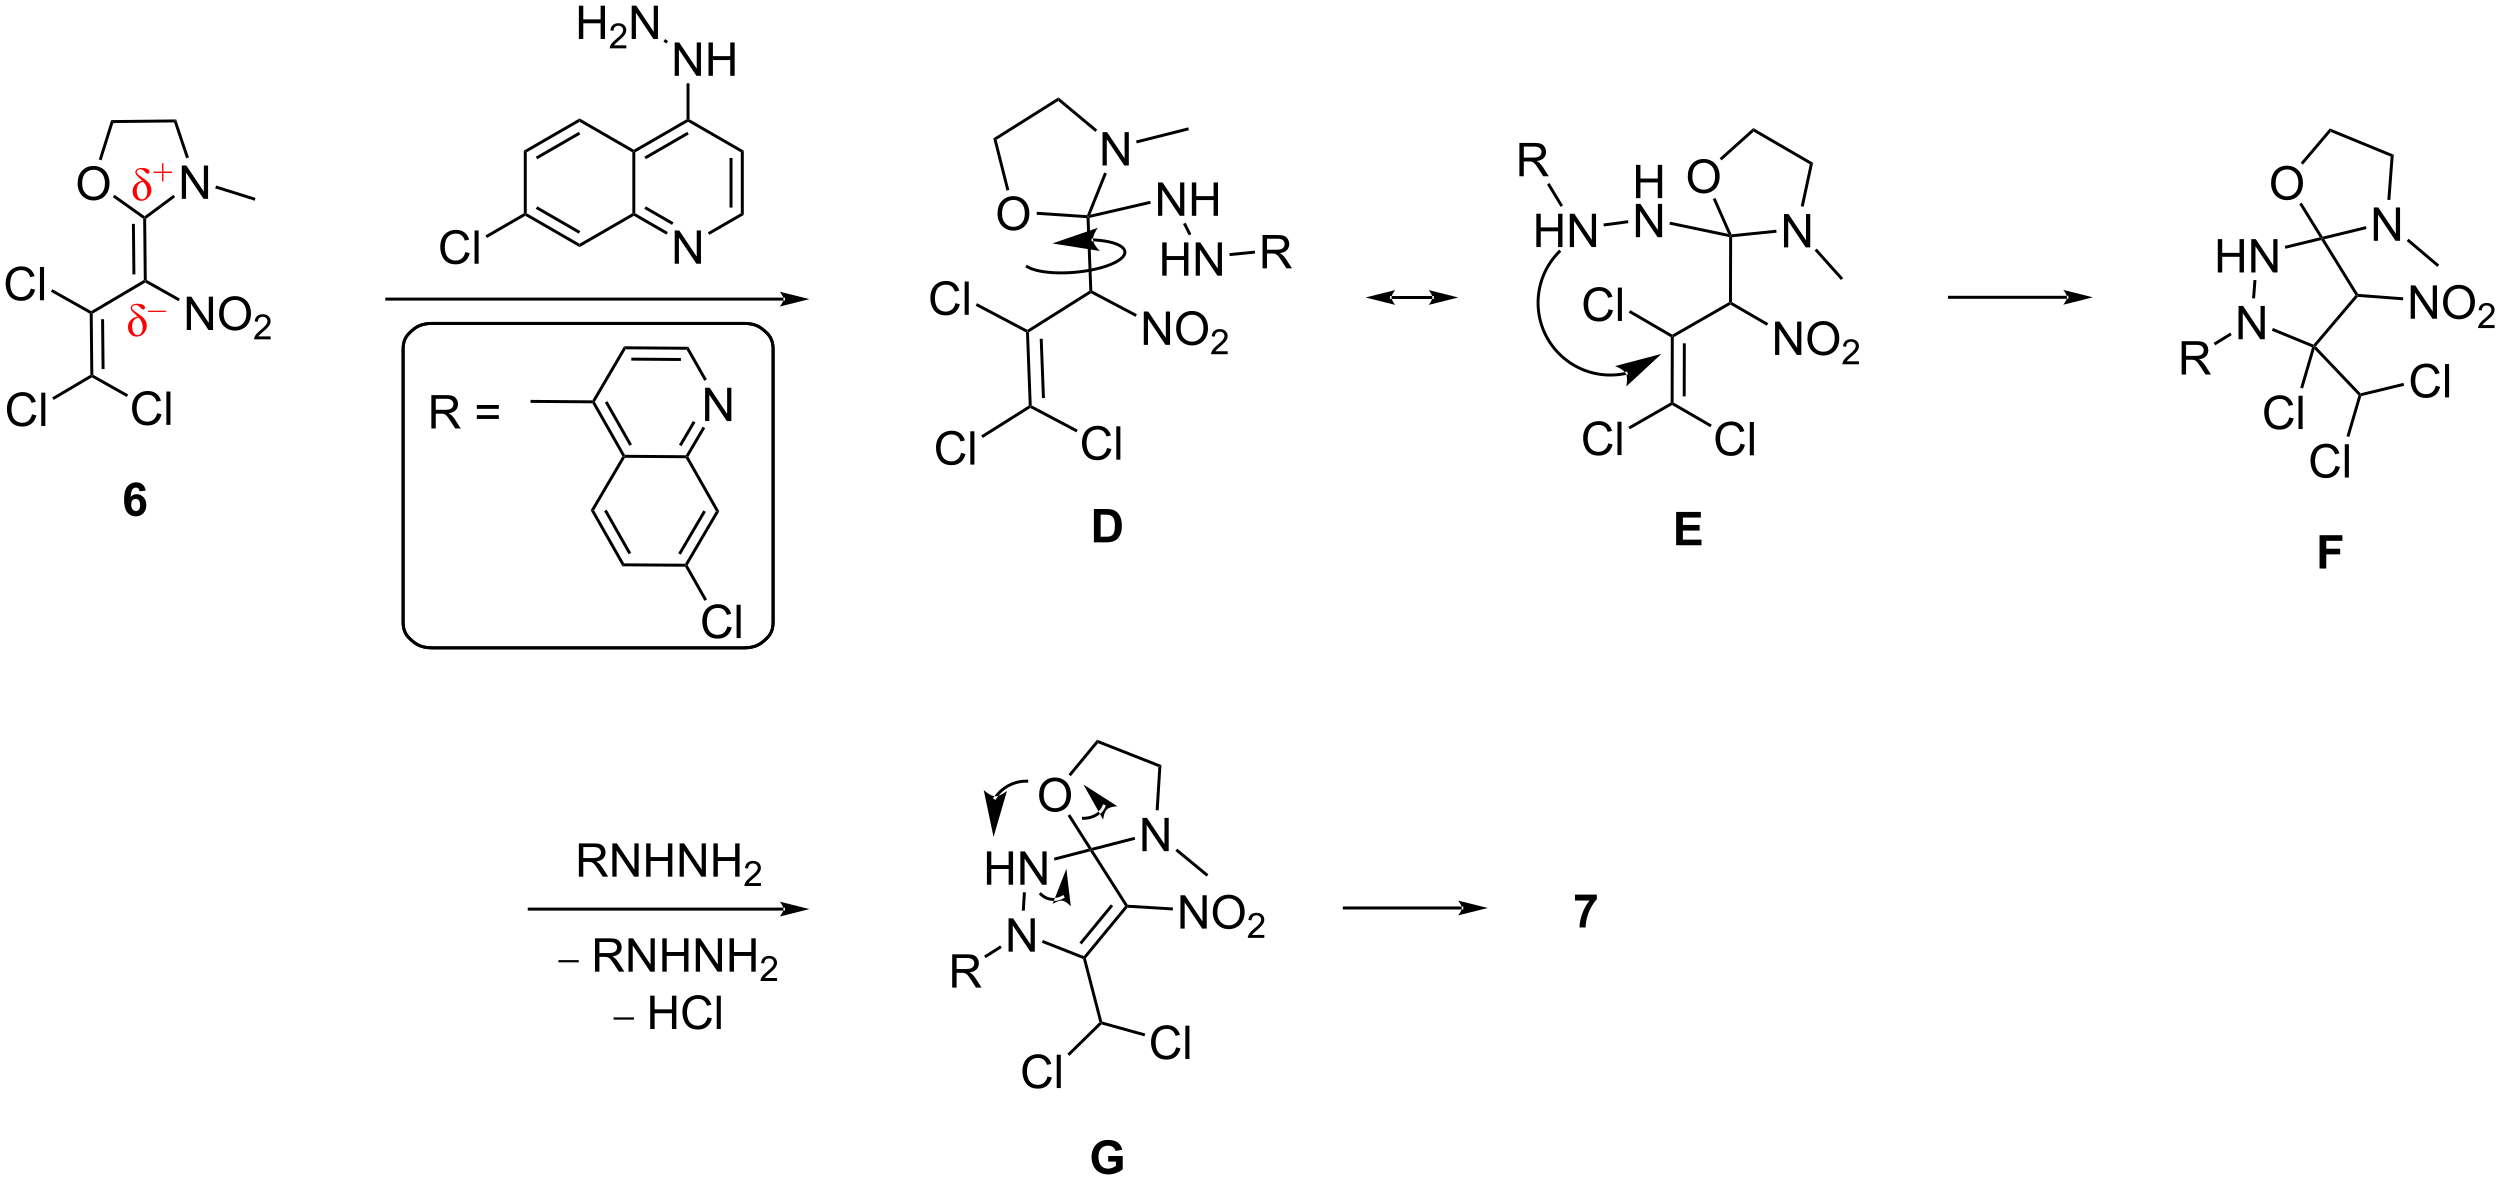 <?xml version="1.0" encoding="UTF-8"?>
<!DOCTYPE svg PUBLIC '-//W3C//DTD SVG 1.0//EN'
          'http://www.w3.org/TR/2001/REC-SVG-20010904/DTD/svg10.dtd'>
<svg stroke-dasharray="none" shape-rendering="auto" xmlns="http://www.w3.org/2000/svg" font-family="'Dialog'" text-rendering="auto" width="1024" fill-opacity="1" color-interpolation="auto" color-rendering="auto" preserveAspectRatio="xMidYMid meet" font-size="12px" viewBox="0 0 1024 484" fill="black" xmlns:xlink="http://www.w3.org/1999/xlink" stroke="black" image-rendering="auto" stroke-miterlimit="10" stroke-linecap="square" stroke-linejoin="miter" font-style="normal" stroke-width="1" height="484" stroke-dashoffset="0" font-weight="normal" stroke-opacity="1"
><!--Generated by the Batik Graphics2D SVG Generator--><defs id="genericDefs"
  /><g
  ><defs id="defs1"
    ><clipPath clipPathUnits="userSpaceOnUse" id="clipPath1"
      ><path d="M2.082 1.643 L443.941 1.643 L443.941 210.192 L2.082 210.192 L2.082 1.643 Z"
      /></clipPath
      ><clipPath clipPathUnits="userSpaceOnUse" id="clipPath2"
      ><path d="M0.064 9.195 L0.064 211.946 L429.637 211.946 L429.637 9.195 Z"
      /></clipPath
    ></defs
    ><g transform="scale(2.317,2.317) translate(-2.082,-1.643) matrix(1.029,0,0,1.029,2.016,-7.816)"
    ><path d="M99.513 15.894 L99.513 10.168 L100.271 10.168 L100.271 12.519 L103.248 12.519 L103.248 10.168 L104.005 10.168 L104.005 15.894 L103.248 15.894 L103.248 13.194 L100.271 13.194 L100.271 15.894 L99.513 15.894 Z" stroke="none" clip-path="url(#clipPath2)"
    /></g
    ><g transform="matrix(2.384,0,0,2.384,-0.152,-21.92)"
    ><path d="M107.671 16.986 L107.671 17.494 L104.832 17.494 Q104.826 17.303 104.894 17.127 Q105.001 16.838 105.24 16.557 Q105.48 16.276 105.931 15.906 Q106.63 15.332 106.876 14.996 Q107.123 14.66 107.123 14.361 Q107.123 14.049 106.898 13.834 Q106.675 13.617 106.314 13.617 Q105.933 13.617 105.705 13.846 Q105.476 14.074 105.474 14.479 L104.931 14.424 Q104.988 13.817 105.351 13.5 Q105.714 13.182 106.326 13.182 Q106.945 13.182 107.304 13.526 Q107.665 13.867 107.665 14.373 Q107.665 14.631 107.56 14.881 Q107.455 15.129 107.209 15.405 Q106.964 15.68 106.396 16.16 Q105.921 16.559 105.787 16.701 Q105.652 16.844 105.564 16.986 L107.671 16.986 Z" stroke="none" clip-path="url(#clipPath2)"
    /></g
    ><g transform="matrix(2.384,0,0,2.384,-0.152,-21.92)"
    ><path d="M108.596 15.894 L108.596 10.168 L109.375 10.168 L112.383 14.662 L112.383 10.168 L113.109 10.168 L113.109 15.894 L112.331 15.894 L109.323 11.394 L109.323 15.894 L108.596 15.894 Z" stroke="none" clip-path="url(#clipPath2)"
    /></g
    ><g transform="matrix(2.384,0,0,2.384,-0.152,-21.92)"
    ><path d="M115.985 22.217 L115.985 16.491 L116.763 16.491 L119.771 20.985 L119.771 16.491 L120.498 16.491 L120.498 22.217 L119.719 22.217 L116.711 17.717 L116.711 22.217 L115.985 22.217 ZM121.793 22.217 L121.793 16.491 L122.551 16.491 L122.551 18.842 L125.528 18.842 L125.528 16.491 L126.285 16.491 L126.285 22.217 L125.528 22.217 L125.528 19.517 L122.551 19.517 L122.551 22.217 L121.793 22.217 Z" stroke="none" clip-path="url(#clipPath2)"
    /></g
    ><g transform="matrix(2.384,0,0,2.384,-0.152,-21.92)"
    ><path d="M114.05 16.313 L114.35 15.9 L114.849 16.263 L114.549 16.675 Z" stroke="none" clip-path="url(#clipPath2)"
    /></g
    ><g transform="matrix(2.384,0,0,2.384,-0.152,-21.92)"
    ><path d="M118.02 23.517 L118.53 23.517 L118.53 29.685 L118.275 29.832 L118.02 29.685 Z" stroke="none" clip-path="url(#clipPath2)"
    /></g
    ><g transform="matrix(2.384,0,0,2.384,-0.152,-21.92)"
    ><path d="M115.985 54.512 L115.985 48.786 L116.763 48.786 L119.771 53.281 L119.771 48.786 L120.498 48.786 L120.498 54.512 L119.719 54.512 L116.711 50.012 L116.711 54.512 L115.985 54.512 Z" stroke="none" clip-path="url(#clipPath2)"
    /></g
    ><g transform="matrix(2.384,0,0,2.384,-0.152,-21.92)"
    ><path d="M118.02 29.685 L118.275 29.832 L118.275 30.127 L109.216 35.362 L108.961 35.215 L108.961 34.92 ZM118.148 31.848 L110.77 36.111 L111.025 36.553 L118.403 32.289 Z" stroke="none" clip-path="url(#clipPath2)"
    /></g
    ><g transform="matrix(2.384,0,0,2.384,-0.152,-21.92)"
    ><path d="M108.706 35.362 L108.961 35.215 L109.216 35.362 L109.216 45.833 L108.961 45.98 L108.706 45.833 Z" stroke="none" clip-path="url(#clipPath2)"
    /></g
    ><g transform="matrix(2.384,0,0,2.384,-0.152,-21.92)"
    ><path d="M108.961 46.274 L108.961 45.98 L109.216 45.833 L114.812 49.066 L114.557 49.508 ZM110.77 45.083 L115.526 47.832 L115.781 47.39 L111.025 44.642 Z" stroke="none" clip-path="url(#clipPath2)"
    /></g
    ><g transform="matrix(2.384,0,0,2.384,-0.152,-21.92)"
    ><path d="M121.928 49.548 L121.673 49.107 L127.344 45.833 L127.855 46.127 Z" stroke="none" clip-path="url(#clipPath2)"
    /></g
    ><g transform="matrix(2.384,0,0,2.384,-0.152,-21.92)"
    ><path d="M127.855 46.127 L127.344 45.833 L127.344 35.362 L127.855 35.068 ZM125.917 44.861 L125.917 36.334 L125.407 36.334 L125.407 44.861 Z" stroke="none" clip-path="url(#clipPath2)"
    /></g
    ><g transform="matrix(2.384,0,0,2.384,-0.152,-21.92)"
    ><path d="M127.855 35.068 L127.344 35.362 L118.275 30.127 L118.275 29.832 L118.53 29.685 Z" stroke="none" clip-path="url(#clipPath2)"
    /></g
    ><g transform="matrix(2.384,0,0,2.384,-0.152,-21.92)"
    ><path d="M108.961 34.92 L108.961 35.215 L108.706 35.362 L99.637 30.127 L99.637 29.538 Z" stroke="none" clip-path="url(#clipPath2)"
    /></g
    ><g transform="matrix(2.384,0,0,2.384,-0.152,-21.92)"
    ><path d="M99.637 29.538 L99.637 30.127 L90.567 35.362 L90.057 35.068 ZM99.509 31.849 L92.123 36.113 L92.378 36.555 L99.764 32.291 Z" stroke="none" clip-path="url(#clipPath2)"
    /></g
    ><g transform="matrix(2.384,0,0,2.384,-0.152,-21.92)"
    ><path d="M90.057 35.068 L90.567 35.362 L90.567 45.833 L90.312 45.98 L90.057 45.833 Z" stroke="none" clip-path="url(#clipPath2)"
    /></g
    ><g transform="matrix(2.384,0,0,2.384,-0.152,-21.92)"
    ><path d="M90.312 46.274 L90.312 45.98 L90.567 45.833 L99.637 51.068 L99.637 51.657 ZM92.123 45.082 L99.509 49.346 L99.764 48.904 L92.378 44.64 Z" stroke="none" clip-path="url(#clipPath2)"
    /></g
    ><g transform="matrix(2.384,0,0,2.384,-0.152,-21.92)"
    ><path d="M99.637 51.657 L99.637 51.068 L108.706 45.833 L108.961 45.98 L108.961 46.274 Z" stroke="none" clip-path="url(#clipPath2)"
    /></g
    ><g transform="matrix(2.384,0,0,2.384,-0.152,-21.92)"
    ><path d="M80.011 52.505 L80.769 52.695 Q80.532 53.63 79.912 54.122 Q79.292 54.611 78.399 54.611 Q77.472 54.611 76.891 54.234 Q76.313 53.856 76.008 53.142 Q75.706 52.426 75.706 51.606 Q75.706 50.71 76.048 50.046 Q76.391 49.38 77.022 49.033 Q77.652 48.687 78.41 48.687 Q79.269 48.687 79.855 49.124 Q80.441 49.562 80.673 50.356 L79.925 50.531 Q79.727 49.906 79.347 49.622 Q78.969 49.335 78.394 49.335 Q77.735 49.335 77.29 49.653 Q76.847 49.968 76.667 50.502 Q76.488 51.036 76.488 51.601 Q76.488 52.333 76.701 52.877 Q76.915 53.421 77.363 53.692 Q77.813 53.96 78.337 53.96 Q78.972 53.96 79.412 53.593 Q79.855 53.226 80.011 52.505 ZM81.598 54.512 L81.598 48.786 L82.302 48.786 L82.302 54.512 L81.598 54.512 Z" stroke="none" clip-path="url(#clipPath2)"
    /></g
    ><g transform="matrix(2.384,0,0,2.384,-0.152,-21.92)"
    ><path d="M90.057 45.833 L90.312 45.98 L90.312 46.274 L83.732 50.077 L83.477 49.635 Z" stroke="none" clip-path="url(#clipPath2)"
    /></g
    ><g transform="matrix(2.384,0,0,2.384,-0.152,-21.92)"
    ><path d="M196.579 68.449 L196.579 62.722 L197.357 62.722 L200.365 67.217 L200.365 62.722 L201.092 62.722 L201.092 68.449 L200.313 68.449 L197.305 63.949 L197.305 68.449 L196.579 68.449 ZM202.135 65.66 Q202.135 64.233 202.9 63.428 Q203.666 62.621 204.877 62.621 Q205.668 62.621 206.304 63.001 Q206.942 63.379 207.275 64.056 Q207.611 64.733 207.611 65.592 Q207.611 66.465 207.26 67.152 Q206.908 67.84 206.262 68.194 Q205.619 68.548 204.872 68.548 Q204.064 68.548 203.426 68.157 Q202.791 67.764 202.463 67.09 Q202.135 66.412 202.135 65.66 ZM202.916 65.67 Q202.916 66.707 203.471 67.303 Q204.028 67.897 204.869 67.897 Q205.723 67.897 206.275 67.295 Q206.83 66.694 206.83 65.59 Q206.83 64.889 206.593 64.368 Q206.356 63.847 205.9 63.561 Q205.447 63.272 204.88 63.272 Q204.075 63.272 203.494 63.827 Q202.916 64.379 202.916 65.67 Z" stroke="none" clip-path="url(#clipPath2)"
    /></g
    ><g transform="matrix(2.384,0,0,2.384,-0.152,-21.92)"
    ><path d="M210.991 69.541 L210.991 70.049 L208.151 70.049 Q208.145 69.858 208.213 69.682 Q208.321 69.393 208.559 69.111 Q208.799 68.83 209.25 68.461 Q209.95 67.887 210.196 67.551 Q210.442 67.215 210.442 66.916 Q210.442 66.604 210.217 66.389 Q209.995 66.172 209.633 66.172 Q209.252 66.172 209.024 66.4 Q208.796 66.629 208.793 67.033 L208.25 66.979 Q208.307 66.371 208.671 66.055 Q209.034 65.736 209.645 65.736 Q210.264 65.736 210.624 66.08 Q210.985 66.422 210.985 66.928 Q210.985 67.186 210.88 67.436 Q210.774 67.684 210.528 67.959 Q210.284 68.234 209.715 68.715 Q209.241 69.113 209.106 69.256 Q208.971 69.398 208.883 69.541 L210.991 69.541 Z" stroke="none" clip-path="url(#clipPath2)"
    /></g
    ><g transform="matrix(2.384,0,0,2.384,-0.152,-21.92)"
    ><path d="M164.217 61.279 L164.975 61.469 Q164.738 62.404 164.118 62.896 Q163.498 63.386 162.605 63.386 Q161.678 63.386 161.097 63.008 Q160.519 62.63 160.214 61.917 Q159.912 61.201 159.912 60.38 Q159.912 59.484 160.253 58.82 Q160.597 58.154 161.227 57.807 Q161.857 57.461 162.615 57.461 Q163.475 57.461 164.061 57.898 Q164.647 58.336 164.878 59.13 L164.131 59.305 Q163.933 58.68 163.553 58.396 Q163.175 58.109 162.6 58.109 Q161.941 58.109 161.496 58.427 Q161.053 58.742 160.873 59.276 Q160.694 59.81 160.694 60.375 Q160.694 61.107 160.907 61.651 Q161.121 62.195 161.569 62.466 Q162.019 62.734 162.542 62.734 Q163.178 62.734 163.618 62.367 Q164.061 62 164.217 61.279 ZM165.804 63.286 L165.804 57.56 L166.507 57.56 L166.507 63.286 L165.804 63.286 Z" stroke="none" clip-path="url(#clipPath2)"
    /></g
    ><g transform="matrix(2.384,0,0,2.384,-0.152,-21.92)"
    ><path d="M190.268 86.16 L191.025 86.35 Q190.788 87.285 190.169 87.777 Q189.549 88.267 188.656 88.267 Q187.729 88.267 187.148 87.889 Q186.57 87.512 186.265 86.798 Q185.963 86.082 185.963 85.262 Q185.963 84.366 186.304 83.702 Q186.648 83.035 187.278 82.689 Q187.908 82.343 188.666 82.343 Q189.525 82.343 190.111 82.78 Q190.697 83.218 190.929 84.012 L190.182 84.186 Q189.984 83.561 189.604 83.277 Q189.226 82.991 188.65 82.991 Q187.992 82.991 187.546 83.309 Q187.104 83.624 186.924 84.158 Q186.744 84.691 186.744 85.257 Q186.744 85.988 186.958 86.533 Q187.171 87.077 187.619 87.348 Q188.07 87.616 188.593 87.616 Q189.229 87.616 189.669 87.249 Q190.111 86.882 190.268 86.16 ZM191.855 88.168 L191.855 82.441 L192.558 82.441 L192.558 88.168 L191.855 88.168 Z" stroke="none" clip-path="url(#clipPath2)"
    /></g
    ><g transform="matrix(2.384,0,0,2.384,-0.152,-21.92)"
    ><path d="M165.187 87.011 L165.945 87.201 Q165.708 88.136 165.088 88.628 Q164.469 89.117 163.575 89.117 Q162.648 89.117 162.067 88.74 Q161.489 88.362 161.185 87.649 Q160.883 86.933 160.883 86.112 Q160.883 85.216 161.224 84.552 Q161.567 83.886 162.198 83.539 Q162.828 83.193 163.586 83.193 Q164.445 83.193 165.031 83.63 Q165.617 84.068 165.849 84.862 L165.101 85.037 Q164.904 84.412 164.523 84.128 Q164.146 83.841 163.57 83.841 Q162.911 83.841 162.466 84.159 Q162.023 84.474 161.844 85.008 Q161.664 85.542 161.664 86.107 Q161.664 86.839 161.877 87.383 Q162.091 87.927 162.539 88.198 Q162.989 88.466 163.513 88.466 Q164.148 88.466 164.588 88.099 Q165.031 87.732 165.187 87.011 ZM166.775 89.018 L166.775 83.292 L167.478 83.292 L167.478 89.018 L166.775 89.018 Z" stroke="none" clip-path="url(#clipPath2)"
    /></g
    ><g transform="matrix(2.384,0,0,2.384,-0.152,-21.92)"
    ><path d="M187.733 59.129 L187.484 59.286 L187.224 59.149 L186.748 46.669 L186.994 46.43 L187.257 46.631 Z" stroke="none" clip-path="url(#clipPath2)"
    /></g
    ><g transform="matrix(2.384,0,0,2.384,-0.152,-21.92)"
    ><path d="M187.495 59.581 L187.484 59.286 L187.733 59.129 L195.398 63.177 L195.16 63.628 Z" stroke="none" clip-path="url(#clipPath2)"
    /></g
    ><g transform="matrix(2.384,0,0,2.384,-0.152,-21.92)"
    ><path d="M187.224 59.149 L187.484 59.286 L187.495 59.581 L176.85 66.287 L176.589 66.149 L176.578 65.855 Z" stroke="none" clip-path="url(#clipPath2)"
    /></g
    ><g transform="matrix(2.384,0,0,2.384,-0.152,-21.92)"
    ><path d="M176.578 65.855 L176.589 66.149 L176.34 66.306 L167.691 61.738 L167.929 61.287 Z" stroke="none" clip-path="url(#clipPath2)"
    /></g
    ><g transform="matrix(2.384,0,0,2.384,-0.152,-21.92)"
    ><path d="M176.34 66.306 L176.589 66.149 L176.85 66.287 L177.328 78.848 L177.079 79.005 L176.819 78.868 ZM178.699 67.406 L179.087 77.591 L179.597 77.572 L179.209 67.387 Z" stroke="none" clip-path="url(#clipPath2)"
    /></g
    ><g transform="matrix(2.384,0,0,2.384,-0.152,-21.92)"
    ><path d="M177.09 79.3 L177.079 79.005 L177.328 78.848 L185.24 83.027 L185.002 83.478 Z" stroke="none" clip-path="url(#clipPath2)"
    /></g
    ><g transform="matrix(2.384,0,0,2.384,-0.152,-21.92)"
    ><path d="M176.819 78.868 L177.079 79.005 L177.09 79.3 L168.916 84.444 L168.644 84.012 Z" stroke="none" clip-path="url(#clipPath2)"
    /></g
    ><g transform="matrix(2.384,0,0,2.384,-0.152,-21.92)"
    ><path d="M171.446 45.931 Q171.446 44.504 172.211 43.699 Q172.977 42.892 174.188 42.892 Q174.98 42.892 175.615 43.272 Q176.253 43.649 176.586 44.327 Q176.922 45.004 176.922 45.863 Q176.922 46.735 176.571 47.423 Q176.219 48.11 175.573 48.465 Q174.93 48.819 174.183 48.819 Q173.375 48.819 172.738 48.428 Q172.102 48.035 171.774 47.36 Q171.446 46.683 171.446 45.931 ZM172.227 45.941 Q172.227 46.977 172.782 47.574 Q173.339 48.168 174.18 48.168 Q175.034 48.168 175.586 47.566 Q176.141 46.965 176.141 45.86 Q176.141 45.16 175.904 44.639 Q175.667 44.118 175.211 43.832 Q174.758 43.543 174.191 43.543 Q173.386 43.543 172.805 44.097 Q172.227 44.649 172.227 45.941 Z" stroke="none" clip-path="url(#clipPath2)"
    /></g
    ><g transform="matrix(2.384,0,0,2.384,-0.152,-21.92)"
    ><path d="M189.495 37.624 L189.495 31.898 L190.274 31.898 L193.282 36.393 L193.282 31.898 L194.008 31.898 L194.008 37.624 L193.23 37.624 L190.222 33.124 L190.222 37.624 L189.495 37.624 Z" stroke="none" clip-path="url(#clipPath2)"
    /></g
    ><g transform="matrix(2.384,0,0,2.384,-0.152,-21.92)"
    ><path d="M186.826 46.163 L186.994 46.43 L186.748 46.669 L178.169 46.094 L178.203 45.585 Z" stroke="none" clip-path="url(#clipPath2)"
    /></g
    ><g transform="matrix(2.384,0,0,2.384,-0.152,-21.92)"
    ><path d="M173.474 41.817 L172.979 41.942 L170.714 32.967 L171.299 33.201 Z" stroke="none" clip-path="url(#clipPath2)"
    /></g
    ><g transform="matrix(2.384,0,0,2.384,-0.152,-21.92)"
    ><path d="M171.299 33.201 L170.714 32.967 L181.923 25.916 L181.88 26.545 Z" stroke="none" clip-path="url(#clipPath2)"
    /></g
    ><g transform="matrix(2.384,0,0,2.384,-0.152,-21.92)"
    ><path d="M181.88 26.545 L181.923 25.916 L188.583 31.471 L188.256 31.862 Z" stroke="none" clip-path="url(#clipPath2)"
    /></g
    ><g transform="matrix(2.384,0,0,2.384,-0.152,-21.92)"
    ><path d="M189.766 38.83 L190.239 39.019 L187.412 46.072 L186.994 46.43 L186.826 46.163 Z" stroke="none" clip-path="url(#clipPath2)"
    /></g
    ><g transform="matrix(2.384,0,0,2.384,-0.152,-21.92)"
    ><path d="M195.373 33.832 L195.249 33.337 L204.209 31.076 L204.334 31.57 Z" stroke="none" clip-path="url(#clipPath2)"
    /></g
    ><g transform="matrix(2.384,0,0,2.384,-0.152,-21.92)"
    ><path d="M199.03 46.269 L199.03 40.542 L199.809 40.542 L202.816 45.037 L202.816 40.542 L203.543 40.542 L203.543 46.269 L202.764 46.269 L199.756 41.769 L199.756 46.269 L199.03 46.269 ZM204.839 46.269 L204.839 40.542 L205.596 40.542 L205.596 42.894 L208.573 42.894 L208.573 40.542 L209.331 40.542 L209.331 46.269 L208.573 46.269 L208.573 43.568 L205.596 43.568 L205.596 46.269 L204.839 46.269 Z" stroke="none" clip-path="url(#clipPath2)"
    /></g
    ><g transform="matrix(2.384,0,0,2.384,-0.152,-21.92)"
    ><path d="M187.257 46.631 L186.994 46.43 L187.412 46.072 L197.672 43.7 L197.787 44.197 Z" stroke="none" clip-path="url(#clipPath2)"
    /></g
    ><g transform="matrix(2.384,0,0,2.384,-0.152,-21.92)"
    ><path d="M199.752 56.563 L199.752 50.837 L200.51 50.837 L200.51 53.188 L203.486 53.188 L203.486 50.837 L204.244 50.837 L204.244 56.563 L203.486 56.563 L203.486 53.863 L200.51 53.863 L200.51 56.563 L199.752 56.563 ZM205.498 56.563 L205.498 50.837 L206.276 50.837 L209.284 55.331 L209.284 50.837 L210.011 50.837 L210.011 56.563 L209.232 56.563 L206.224 52.063 L206.224 56.563 L205.498 56.563 Z" stroke="none" clip-path="url(#clipPath2)"
    /></g
    ><g transform="matrix(2.384,0,0,2.384,-0.152,-21.92)"
    ><path d="M203.32 47.683 L203.776 47.454 L204.757 49.415 L204.301 49.643 Z" stroke="none" clip-path="url(#clipPath2)"
    /></g
    ><g transform="matrix(2.384,0,0,2.384,-0.152,-21.92)"
    ><path d="M216.989 55.303 L216.989 49.576 L219.528 49.576 Q220.294 49.576 220.692 49.73 Q221.091 49.883 221.327 50.274 Q221.567 50.665 221.567 51.139 Q221.567 51.748 221.171 52.167 Q220.778 52.584 219.952 52.696 Q220.255 52.842 220.411 52.982 Q220.742 53.287 221.038 53.743 L222.036 55.303 L221.083 55.303 L220.325 54.11 Q219.992 53.594 219.775 53.321 Q219.562 53.047 219.393 52.938 Q219.223 52.829 219.046 52.787 Q218.919 52.758 218.624 52.758 L217.747 52.758 L217.747 55.303 L216.989 55.303 ZM217.747 52.102 L219.374 52.102 Q219.895 52.102 220.187 51.995 Q220.481 51.889 220.632 51.652 Q220.786 51.415 220.786 51.139 Q220.786 50.732 220.489 50.472 Q220.195 50.209 219.559 50.209 L217.747 50.209 L217.747 52.102 Z" stroke="none" clip-path="url(#clipPath2)"
    /></g
    ><g transform="matrix(2.384,0,0,2.384,-0.152,-21.92)"
    ><path d="M211.339 53.19 L211.288 52.682 L215.659 52.251 L215.709 52.759 Z" stroke="none" clip-path="url(#clipPath2)"
    /></g
    ><g transform="matrix(2.384,0,0,2.384,-0.152,-21.92)"
    ><path d="M91.211 78.41 L91.215 77.9 L101.832 77.979 L101.978 78.235 L101.829 78.489 Z" stroke="none" clip-path="url(#clipPath2)"
    /></g
    ><g transform="matrix(2.384,0,0,2.384,-0.152,-21.92)"
    ><path d="M121.207 81.535 L121.207 75.808 L121.986 75.808 L124.994 80.303 L124.994 75.808 L125.72 75.808 L125.72 81.535 L124.942 81.535 L121.934 77.035 L121.934 81.535 L121.207 81.535 Z" stroke="none" clip-path="url(#clipPath2)"
    /></g
    ><g transform="matrix(2.384,0,0,2.384,-0.152,-21.92)"
    ><path d="M101.829 78.489 L101.978 78.235 L102.272 78.237 L107.439 87.335 L107.29 87.589 L106.996 87.587 ZM103.992 78.376 L108.2 85.787 L108.644 85.535 L104.435 78.124 Z" stroke="none" clip-path="url(#clipPath2)"
    /></g
    ><g transform="matrix(2.384,0,0,2.384,-0.152,-21.92)"
    ><path d="M107.436 87.846 L107.29 87.589 L107.439 87.335 L117.9 87.413 L118.045 87.669 L117.896 87.923 Z" stroke="none" clip-path="url(#clipPath2)"
    /></g
    ><g transform="matrix(2.384,0,0,2.384,-0.152,-21.92)"
    ><path d="M118.34 87.671 L118.045 87.669 L117.9 87.413 L120.784 82.502 L121.224 82.761 ZM117.161 85.852 L119.553 81.779 L119.113 81.521 L116.721 85.594 Z" stroke="none" clip-path="url(#clipPath2)"
    /></g
    ><g transform="matrix(2.384,0,0,2.384,-0.152,-21.92)"
    ><path d="M121.514 74.375 L121.07 74.627 L118.036 69.285 L118.335 68.777 Z" stroke="none" clip-path="url(#clipPath2)"
    /></g
    ><g transform="matrix(2.384,0,0,2.384,-0.152,-21.92)"
    ><path d="M118.335 68.777 L118.036 69.285 L107.566 69.207 L107.275 68.694 ZM117.055 70.705 L108.528 70.641 L108.524 71.152 L117.051 71.215 Z" stroke="none" clip-path="url(#clipPath2)"
    /></g
    ><g transform="matrix(2.384,0,0,2.384,-0.152,-21.92)"
    ><path d="M107.275 68.694 L107.566 69.207 L102.272 78.237 L101.978 78.235 L101.832 77.979 Z" stroke="none" clip-path="url(#clipPath2)"
    /></g
    ><g transform="matrix(2.384,0,0,2.384,-0.152,-21.92)"
    ><path d="M106.996 87.587 L107.29 87.589 L107.436 87.846 L102.132 96.876 L101.543 96.871 Z" stroke="none" clip-path="url(#clipPath2)"
    /></g
    ><g transform="matrix(2.384,0,0,2.384,-0.152,-21.92)"
    ><path d="M101.543 96.871 L102.132 96.876 L107.299 105.984 L107.001 106.492 ZM103.853 97.016 L108.061 104.433 L108.505 104.181 L104.297 96.764 Z" stroke="none" clip-path="url(#clipPath2)"
    /></g
    ><g transform="matrix(2.384,0,0,2.384,-0.152,-21.92)"
    ><path d="M107.001 106.492 L107.299 105.984 L117.77 106.052 L117.915 106.308 L117.766 106.562 Z" stroke="none" clip-path="url(#clipPath2)"
    /></g
    ><g transform="matrix(2.384,0,0,2.384,-0.152,-21.92)"
    ><path d="M118.21 106.31 L117.915 106.308 L117.77 106.052 L123.063 97.031 L123.652 97.036 ZM117.031 104.494 L121.343 97.146 L120.903 96.888 L116.591 104.236 Z" stroke="none" clip-path="url(#clipPath2)"
    /></g
    ><g transform="matrix(2.384,0,0,2.384,-0.152,-21.92)"
    ><path d="M123.652 97.036 L123.063 97.031 L117.896 87.923 L118.045 87.669 L118.34 87.671 Z" stroke="none" clip-path="url(#clipPath2)"
    /></g
    ><g transform="matrix(2.384,0,0,2.384,-0.152,-21.92)"
    ><path d="M125.031 116.814 L125.789 117.005 Q125.552 117.939 124.932 118.432 Q124.312 118.921 123.419 118.921 Q122.492 118.921 121.911 118.544 Q121.333 118.166 121.028 117.453 Q120.726 116.736 120.726 115.916 Q120.726 115.02 121.067 114.356 Q121.411 113.689 122.041 113.343 Q122.671 112.997 123.429 112.997 Q124.289 112.997 124.875 113.434 Q125.46 113.872 125.692 114.666 L124.945 114.841 Q124.747 114.216 124.367 113.932 Q123.989 113.645 123.414 113.645 Q122.755 113.645 122.309 113.963 Q121.867 114.278 121.687 114.812 Q121.507 115.346 121.507 115.911 Q121.507 116.643 121.721 117.187 Q121.934 117.731 122.382 118.002 Q122.833 118.27 123.356 118.27 Q123.992 118.27 124.432 117.903 Q124.875 117.536 125.031 116.814 ZM126.618 118.822 L126.618 113.096 L127.321 113.096 L127.321 118.822 L126.618 118.822 Z" stroke="none" clip-path="url(#clipPath2)"
    /></g
    ><g transform="matrix(2.384,0,0,2.384,-0.152,-21.92)"
    ><path d="M117.766 106.562 L117.915 106.308 L118.21 106.31 L121.541 112.182 L121.097 112.434 Z" stroke="none" clip-path="url(#clipPath2)"
    /></g
    ><g transform="matrix(2.384,0,0,2.384,-0.152,-21.92)"
    ><path d="M74.175 82.807 L74.175 77.08 L76.714 77.08 Q77.48 77.08 77.878 77.234 Q78.276 77.388 78.513 77.778 Q78.753 78.169 78.753 78.643 Q78.753 79.252 78.357 79.672 Q77.964 80.088 77.138 80.2 Q77.44 80.346 77.597 80.487 Q77.927 80.791 78.224 81.247 L79.222 82.807 L78.269 82.807 L77.511 81.614 Q77.177 81.099 76.961 80.825 Q76.748 80.552 76.579 80.442 Q76.409 80.333 76.232 80.291 Q76.105 80.263 75.81 80.263 L74.933 80.263 L74.933 82.807 L74.175 82.807 ZM74.933 79.606 L76.56 79.606 Q77.081 79.606 77.373 79.5 Q77.667 79.393 77.818 79.156 Q77.972 78.919 77.972 78.643 Q77.972 78.237 77.675 77.976 Q77.38 77.713 76.745 77.713 L74.933 77.713 L74.933 79.606 ZM85.771 79.44 L81.99 79.44 L81.99 78.784 L85.771 78.784 L85.771 79.44 ZM85.771 81.177 L81.99 81.177 L81.99 80.52 L85.771 80.52 L85.771 81.177 Z" stroke="none" clip-path="url(#clipPath2)"
    /></g
    ><g stroke-width="0.51" transform="matrix(2.384,0,0,2.384,-0.152,-21.92)"
    ><path fill="none" d="M101.107 64.759 L127.892 64.759 C129.845 64.759 130.737 65.437 131.428 66.043 C132.118 66.648 132.892 67.431 132.892 69.143 L132.892 116.12 C132.892 117.832 132.118 118.615 131.428 119.22 C130.737 119.826 129.845 120.505 127.892 120.505 L74.323 120.505 C72.37 120.505 71.477 119.826 70.787 119.22 C70.097 118.615 69.323 117.832 69.323 116.12 L69.323 69.143 C69.323 67.431 70.097 66.648 70.787 66.043 C71.477 65.437 72.37 64.759 74.323 64.759 Z" clip-path="url(#clipPath2)"
    /></g
    ><g stroke-width="0.51" transform="matrix(2.384,0,0,2.384,-0.152,-21.92)"
    ><path fill="none" d="M101.107 64.759 L127.892 64.759 C129.845 64.759 130.737 65.437 131.428 66.043 C132.118 66.648 132.892 67.431 132.892 69.143 L132.892 116.12 C132.892 117.832 132.118 118.615 131.428 119.22 C130.737 119.826 129.845 120.505 127.892 120.505 L74.323 120.505 C72.37 120.505 71.477 119.826 70.787 119.22 C70.097 118.615 69.323 117.832 69.323 116.12 L69.323 69.143 C69.323 67.431 70.097 66.648 70.787 66.043 C71.477 65.437 72.37 64.759 74.323 64.759 Z" clip-path="url(#clipPath2)"
    /></g
    ><g transform="matrix(2.384,0,0,2.384,-0.152,-21.92)"
    ><path d="M134.672 60.842 L134.672 60.842 L66.516 60.842 L66.261 60.842 L66.261 60.331 L66.516 60.331 L134.672 60.331 L134.927 60.331 L134.927 60.842 ZM139.137 60.587 L134.034 59.311 C134.034 59.311 134.672 60.029 134.672 60.587 C134.672 61.145 134.034 61.862 134.034 61.862 Z" stroke="none" clip-path="url(#clipPath2)"
    /></g
    ><g transform="matrix(2.384,0,0,2.384,-0.152,-21.92)"
    ><path d="M305.043 70.18 L305.043 64.453 L305.822 64.453 L308.829 68.948 L308.829 64.453 L309.556 64.453 L309.556 70.18 L308.777 70.18 L305.769 65.68 L305.769 70.18 L305.043 70.18 ZM310.599 67.391 Q310.599 65.964 311.365 65.159 Q312.13 64.352 313.341 64.352 Q314.133 64.352 314.768 64.732 Q315.406 65.109 315.74 65.787 Q316.075 66.464 316.075 67.323 Q316.075 68.195 315.724 68.883 Q315.372 69.57 314.727 69.924 Q314.083 70.279 313.336 70.279 Q312.529 70.279 311.891 69.888 Q311.255 69.495 310.927 68.82 Q310.599 68.143 310.599 67.391 ZM311.38 67.401 Q311.38 68.438 311.935 69.034 Q312.492 69.628 313.333 69.628 Q314.188 69.628 314.74 69.026 Q315.294 68.424 315.294 67.32 Q315.294 66.62 315.057 66.099 Q314.82 65.578 314.365 65.292 Q313.911 65.003 313.344 65.003 Q312.539 65.003 311.958 65.557 Q311.38 66.109 311.38 67.401 Z" stroke="none" clip-path="url(#clipPath2)"
    /></g
    ><g transform="matrix(2.384,0,0,2.384,-0.152,-21.92)"
    ><path d="M319.455 71.272 L319.455 71.78 L316.615 71.78 Q316.609 71.588 316.678 71.412 Q316.785 71.124 317.023 70.842 Q317.264 70.561 317.715 70.192 Q318.414 69.618 318.66 69.282 Q318.906 68.946 318.906 68.647 Q318.906 68.334 318.682 68.12 Q318.459 67.903 318.098 67.903 Q317.717 67.903 317.488 68.131 Q317.26 68.36 317.258 68.764 L316.715 68.709 Q316.772 68.102 317.135 67.786 Q317.498 67.467 318.109 67.467 Q318.728 67.467 319.088 67.811 Q319.449 68.153 319.449 68.659 Q319.449 68.916 319.344 69.166 Q319.238 69.415 318.992 69.69 Q318.748 69.965 318.18 70.446 Q317.705 70.844 317.57 70.987 Q317.435 71.129 317.348 71.272 L319.455 71.272 Z" stroke="none" clip-path="url(#clipPath2)"
    /></g
    ><g transform="matrix(2.384,0,0,2.384,-0.152,-21.92)"
    ><path d="M276.443 62.329 L277.201 62.519 Q276.964 63.454 276.344 63.946 Q275.724 64.436 274.831 64.436 Q273.904 64.436 273.323 64.058 Q272.745 63.681 272.44 62.967 Q272.138 62.251 272.138 61.431 Q272.138 60.535 272.479 59.871 Q272.823 59.204 273.453 58.858 Q274.084 58.511 274.841 58.511 Q275.701 58.511 276.287 58.949 Q276.873 59.386 277.104 60.181 L276.357 60.355 Q276.159 59.73 275.779 59.446 Q275.401 59.16 274.826 59.16 Q274.167 59.16 273.722 59.477 Q273.279 59.793 273.099 60.327 Q272.92 60.86 272.92 61.425 Q272.92 62.157 273.133 62.702 Q273.347 63.246 273.795 63.517 Q274.245 63.785 274.769 63.785 Q275.404 63.785 275.844 63.418 Q276.287 63.05 276.443 62.329 ZM278.03 64.337 L278.03 58.61 L278.733 58.61 L278.733 64.337 L278.03 64.337 Z" stroke="none" clip-path="url(#clipPath2)"
    /></g
    ><g transform="matrix(2.384,0,0,2.384,-0.152,-21.92)"
    ><path d="M299.112 85.42 L299.87 85.61 Q299.633 86.545 299.013 87.037 Q298.393 87.527 297.5 87.527 Q296.573 87.527 295.992 87.149 Q295.414 86.771 295.109 86.058 Q294.807 85.342 294.807 84.521 Q294.807 83.626 295.149 82.962 Q295.492 82.295 296.122 81.948 Q296.753 81.602 297.51 81.602 Q298.37 81.602 298.956 82.04 Q299.542 82.477 299.774 83.271 L299.026 83.446 Q298.828 82.821 298.448 82.537 Q298.07 82.251 297.495 82.251 Q296.836 82.251 296.391 82.568 Q295.948 82.883 295.768 83.417 Q295.589 83.951 295.589 84.516 Q295.589 85.248 295.802 85.792 Q296.016 86.337 296.464 86.607 Q296.914 86.876 297.438 86.876 Q298.073 86.876 298.513 86.508 Q298.956 86.141 299.112 85.42 ZM300.699 87.428 L300.699 81.701 L301.402 81.701 L301.402 87.428 L300.699 87.428 Z" stroke="none" clip-path="url(#clipPath2)"
    /></g
    ><g transform="matrix(2.384,0,0,2.384,-0.152,-21.92)"
    ><path d="M276.373 85.37 L277.131 85.56 Q276.894 86.495 276.274 86.987 Q275.654 87.477 274.761 87.477 Q273.834 87.477 273.253 87.099 Q272.675 86.722 272.37 86.008 Q272.068 85.292 272.068 84.472 Q272.068 83.576 272.409 82.912 Q272.753 82.245 273.383 81.898 Q274.014 81.552 274.771 81.552 Q275.631 81.552 276.217 81.99 Q276.803 82.427 277.034 83.222 L276.287 83.396 Q276.089 82.771 275.709 82.487 Q275.331 82.201 274.756 82.201 Q274.097 82.201 273.652 82.518 Q273.209 82.833 273.029 83.367 Q272.849 83.901 272.849 84.466 Q272.849 85.198 273.063 85.742 Q273.277 86.287 273.724 86.557 Q274.175 86.826 274.699 86.826 Q275.334 86.826 275.774 86.458 Q276.217 86.091 276.373 85.37 ZM277.96 87.378 L277.96 81.651 L278.663 81.651 L278.663 87.378 L277.96 87.378 Z" stroke="none" clip-path="url(#clipPath2)"
    /></g
    ><g transform="matrix(2.384,0,0,2.384,-0.152,-21.92)"
    ><path d="M297.635 61.1 L297.379 61.247 L297.124 61.099 L297.153 49.929 L297.409 49.722 L297.663 49.952 Z" stroke="none" clip-path="url(#clipPath2)"
    /></g
    ><g transform="matrix(2.384,0,0,2.384,-0.152,-21.92)"
    ><path d="M297.378 61.541 L297.379 61.247 L297.635 61.1 L303.871 64.723 L303.615 65.164 Z" stroke="none" clip-path="url(#clipPath2)"
    /></g
    ><g transform="matrix(2.384,0,0,2.384,-0.152,-21.92)"
    ><path d="M297.124 61.099 L297.379 61.247 L297.378 61.541 L287.639 67.128 L287.384 66.98 L287.385 66.685 Z" stroke="none" clip-path="url(#clipPath2)"
    /></g
    ><g transform="matrix(2.384,0,0,2.384,-0.152,-21.92)"
    ><path d="M287.385 66.685 L287.384 66.98 L287.129 67.126 L279.908 62.924 L280.164 62.483 Z" stroke="none" clip-path="url(#clipPath2)"
    /></g
    ><g transform="matrix(2.384,0,0,2.384,-0.152,-21.92)"
    ><path d="M287.129 67.126 L287.384 66.98 L287.639 67.128 L287.61 78.348 L287.354 78.495 L287.1 78.347 ZM289.199 68.181 L289.175 77.303 L289.685 77.304 L289.709 68.183 Z" stroke="none" clip-path="url(#clipPath2)"
    /></g
    ><g transform="matrix(2.384,0,0,2.384,-0.152,-21.92)"
    ><path d="M287.353 78.79 L287.354 78.495 L287.61 78.348 L294.165 82.156 L293.909 82.597 Z" stroke="none" clip-path="url(#clipPath2)"
    /></g
    ><g transform="matrix(2.384,0,0,2.384,-0.152,-21.92)"
    ><path d="M287.1 78.347 L287.354 78.495 L287.353 78.79 L280.093 82.954 L279.839 82.511 Z" stroke="none" clip-path="url(#clipPath2)"
    /></g
    ><g transform="matrix(2.384,0,0,2.384,-0.152,-21.92)"
    ><path d="M290.045 39.548 Q290.045 38.121 290.81 37.316 Q291.576 36.509 292.787 36.509 Q293.579 36.509 294.214 36.889 Q294.852 37.266 295.185 37.944 Q295.521 38.621 295.521 39.48 Q295.521 40.352 295.17 41.04 Q294.818 41.727 294.172 42.081 Q293.529 42.436 292.782 42.436 Q291.974 42.436 291.337 42.045 Q290.701 41.652 290.373 40.977 Q290.045 40.3 290.045 39.548 ZM290.826 39.558 Q290.826 40.594 291.381 41.191 Q291.938 41.785 292.779 41.785 Q293.633 41.785 294.185 41.183 Q294.74 40.581 294.74 39.477 Q294.74 38.777 294.503 38.256 Q294.266 37.735 293.81 37.449 Q293.357 37.16 292.79 37.16 Q291.985 37.16 291.404 37.714 Q290.826 38.266 290.826 39.558 Z" stroke="none" clip-path="url(#clipPath2)"
    /></g
    ><g transform="matrix(2.384,0,0,2.384,-0.152,-21.92)"
    ><path d="M306.574 51.701 L306.574 45.974 L307.352 45.974 L310.36 50.469 L310.36 45.974 L311.087 45.974 L311.087 51.701 L310.308 51.701 L307.3 47.201 L307.3 51.701 L306.574 51.701 Z" stroke="none" clip-path="url(#clipPath2)"
    /></g
    ><g transform="matrix(2.384,0,0,2.384,-0.152,-21.92)"
    ><path d="M297.567 49.449 L297.409 49.722 L296.975 49.37 L294.339 43.4 L294.805 43.194 Z" stroke="none" clip-path="url(#clipPath2)"
    /></g
    ><g transform="matrix(2.384,0,0,2.384,-0.152,-21.92)"
    ><path d="M295.856 36.752 L295.515 36.372 L301.299 31.189 L301.363 31.817 Z" stroke="none" clip-path="url(#clipPath2)"
    /></g
    ><g transform="matrix(2.384,0,0,2.384,-0.152,-21.92)"
    ><path d="M301.363 31.817 L301.299 31.189 L311.584 37.168 L311.007 37.423 Z" stroke="none" clip-path="url(#clipPath2)"
    /></g
    ><g transform="matrix(2.384,0,0,2.384,-0.152,-21.92)"
    ><path d="M311.007 37.423 L311.584 37.168 L309.953 44.721 L309.454 44.613 Z" stroke="none" clip-path="url(#clipPath2)"
    /></g
    ><g transform="matrix(2.384,0,0,2.384,-0.152,-21.92)"
    ><path d="M305.248 48.664 L305.3 49.172 L297.663 49.952 L297.409 49.722 L297.567 49.449 Z" stroke="none" clip-path="url(#clipPath2)"
    /></g
    ><g transform="matrix(2.384,0,0,2.384,-0.152,-21.92)"
    ><path d="M311.827 52.243 L312.207 51.903 L316.738 56.965 L316.358 57.305 Z" stroke="none" clip-path="url(#clipPath2)"
    /></g
    ><g transform="matrix(2.384,0,0,2.384,-0.152,-21.92)"
    ><path d="M281.153 43.242 L281.153 37.515 L281.911 37.515 L281.911 39.867 L284.887 39.867 L284.887 37.515 L285.645 37.515 L285.645 43.242 L284.887 43.242 L284.887 40.541 L281.911 40.541 L281.911 43.242 L281.153 43.242 Z" stroke="none" clip-path="url(#clipPath2)"
    /></g
    ><g transform="matrix(2.384,0,0,2.384,-0.152,-21.92)"
    ><path d="M281.122 49.95 L281.122 44.224 L281.901 44.224 L284.908 48.718 L284.908 44.224 L285.635 44.224 L285.635 49.95 L284.856 49.95 L281.848 45.45 L281.848 49.95 L281.122 49.95 Z" stroke="none" clip-path="url(#clipPath2)"
    /></g
    ><g transform="matrix(2.384,0,0,2.384,-0.152,-21.92)"
    ><path d="M296.975 49.37 L297.409 49.722 L297.153 49.929 L286.885 47.786 L286.99 47.286 Z" stroke="none" clip-path="url(#clipPath2)"
    /></g
    ><g transform="matrix(2.384,0,0,2.384,-0.152,-21.92)"
    ><path d="M264.025 51.641 L264.025 45.914 L264.783 45.914 L264.783 48.266 L267.76 48.266 L267.76 45.914 L268.518 45.914 L268.518 51.641 L267.76 51.641 L267.76 48.941 L264.783 48.941 L264.783 51.641 L264.025 51.641 ZM269.772 51.641 L269.772 45.914 L270.55 45.914 L273.558 50.409 L273.558 45.914 L274.284 45.914 L274.284 51.641 L273.506 51.641 L270.498 47.141 L270.498 51.641 L269.772 51.641 Z" stroke="none" clip-path="url(#clipPath2)"
    /></g
    ><g transform="matrix(2.384,0,0,2.384,-0.152,-21.92)"
    ><path d="M279.788 47.027 L279.856 47.532 L275.621 48.098 L275.553 47.592 Z" stroke="none" clip-path="url(#clipPath2)"
    /></g
    ><g transform="matrix(2.384,0,0,2.384,-0.152,-21.92)"
    ><path d="M261.113 39.475 L261.113 33.749 L263.652 33.749 Q264.418 33.749 264.816 33.902 Q265.215 34.056 265.452 34.447 Q265.691 34.837 265.691 35.311 Q265.691 35.921 265.296 36.34 Q264.902 36.757 264.077 36.868 Q264.379 37.014 264.535 37.155 Q264.866 37.46 265.163 37.915 L266.16 39.475 L265.207 39.475 L264.449 38.283 Q264.116 37.767 263.9 37.493 Q263.686 37.22 263.517 37.111 Q263.348 37.001 263.171 36.96 Q263.043 36.931 262.749 36.931 L261.871 36.931 L261.871 39.475 L261.113 39.475 ZM261.871 36.275 L263.499 36.275 Q264.02 36.275 264.311 36.168 Q264.606 36.061 264.757 35.824 Q264.91 35.587 264.91 35.311 Q264.91 34.905 264.613 34.645 Q264.319 34.382 263.684 34.382 L261.871 34.382 L261.871 36.275 Z" stroke="none" clip-path="url(#clipPath2)"
    /></g
    ><g transform="matrix(2.384,0,0,2.384,-0.152,-21.92)"
    ><path d="M268.614 44.475 L268.177 44.739 L265.858 40.907 L266.295 40.643 Z" stroke="none" clip-path="url(#clipPath2)"
    /></g
    ><g transform="matrix(2.384,0,0,2.384,-0.152,-21.92)"
    ><path d="M187.87 50.156 L187.87 50.156 C187.871 50.156 187.872 50.156 187.873 50.156 L187.873 50.156 C187.874 50.157 187.875 50.157 187.876 50.157 L187.876 50.157 C187.881 50.157 187.885 50.157 187.889 50.157 L187.876 50.412 L187.889 50.157 C187.896 50.158 187.904 50.158 187.911 50.158 L187.911 50.158 C187.912 50.158 187.913 50.158 187.913 50.158 L187.913 50.158 C187.946 50.16 187.979 50.162 188.012 50.163 L187.998 50.418 L188.012 50.163 C188.142 50.17 188.272 50.178 188.4 50.188 L188.382 50.442 L188.4 50.188 C188.656 50.206 188.907 50.229 189.152 50.256 L189.152 50.256 C189.64 50.31 190.104 50.381 190.534 50.47 L190.482 50.72 L190.534 50.47 C191.39 50.647 192.127 50.895 192.668 51.222 L192.536 51.44 L192.668 51.222 C193.543 51.75 193.836 52.468 193.388 53.21 L193.388 53.21 C192.794 54.193 190.928 55.099 188.273 55.695 L188.273 55.695 C186.047 56.195 183.619 56.398 181.49 56.321 L181.49 56.321 C179.374 56.244 177.508 55.891 176.437 55.245 L176.219 55.113 L176.482 54.676 L176.701 54.808 C177.654 55.383 179.408 55.735 181.508 55.811 L181.499 56.066 L181.508 55.811 C183.595 55.886 185.979 55.687 188.162 55.197 L188.218 55.446 L188.162 55.197 C190.829 54.598 192.482 53.724 192.951 52.946 L192.951 52.946 C193.202 52.531 193.134 52.099 192.404 51.659 L192.404 51.659 C191.933 51.374 191.259 51.141 190.431 50.97 L190.431 50.97 C190.018 50.885 189.571 50.815 189.096 50.763 L189.124 50.509 L189.096 50.763 C188.858 50.737 188.614 50.715 188.364 50.697 L188.364 50.697 C188.239 50.688 188.112 50.68 187.984 50.673 L187.984 50.673 C187.952 50.671 187.921 50.67 187.888 50.668 L187.901 50.413 L187.888 50.668 C187.888 50.668 187.887 50.668 187.886 50.668 L187.886 50.668 C187.879 50.667 187.872 50.667 187.864 50.667 L187.864 50.667 C187.86 50.667 187.856 50.666 187.852 50.666 L187.864 50.411 L187.852 50.666 C187.851 50.666 187.85 50.666 187.849 50.666 L187.849 50.666 C187.848 50.666 187.847 50.666 187.846 50.666 L187.591 50.654 L187.615 50.144 ZM180.888 51.02 L189.031 52.316 C189.031 52.316 187.937 51.283 187.861 50.411 C187.785 49.539 188.683 48.331 188.683 48.331 Z" stroke="none" clip-path="url(#clipPath2)"
    /></g
    ><g transform="matrix(2.384,0,0,2.384,-0.152,-21.92)"
    ><path d="M246.155 60.562 L246.155 60.562 L239.147 60.562 L238.892 60.562 L238.892 60.051 L239.147 60.051 L246.155 60.051 L246.411 60.051 L246.411 60.562 ZM250.62 60.306 L245.518 59.031 C245.518 59.031 246.155 59.748 246.155 60.306 C246.155 60.865 245.518 61.582 245.518 61.582 ZM234.682 60.306 L239.785 61.582 C239.785 61.582 239.147 60.865 239.147 60.306 C239.147 59.748 239.785 59.031 239.785 59.031 Z" stroke="none" clip-path="url(#clipPath2)"
    /></g
    ><g transform="matrix(2.384,0,0,2.384,-0.152,-21.92)"
    ><path d="M279.5 73.585 L279.5 73.585 L279.498 73.585 L279.498 73.585 L279.497 73.586 L279.442 73.337 L279.498 73.585 C279.497 73.586 279.495 73.586 279.493 73.587 L279.438 73.338 L279.493 73.587 L279.483 73.589 L279.429 73.34 L279.484 73.589 C279.478 73.59 279.471 73.591 279.465 73.593 L279.411 73.344 L279.465 73.593 C279.366 73.615 279.266 73.635 279.166 73.654 L279.118 73.404 L279.166 73.654 C278.368 73.81 277.557 73.887 276.747 73.888 L276.746 73.633 L276.747 73.888 C273.504 73.89 270.26 72.654 267.785 70.182 L267.785 70.182 C262.834 65.236 262.829 57.214 267.775 52.262 L267.955 52.082 L268.316 52.443 L268.135 52.623 C263.389 57.375 263.394 65.074 268.145 69.821 L267.965 70.001 L268.145 69.821 C270.521 72.194 273.634 73.379 276.746 73.378 L276.746 73.378 C277.524 73.377 278.303 73.302 279.069 73.154 L279.069 73.154 C279.165 73.135 279.26 73.115 279.356 73.094 L279.356 73.094 C279.362 73.093 279.368 73.092 279.374 73.091 L279.374 73.09 L279.383 73.088 L279.383 73.088 C279.384 73.088 279.385 73.088 279.386 73.088 L279.388 73.087 L279.389 73.087 L279.389 73.087 L279.39 73.087 L279.639 73.032 L279.749 73.53 ZM285.524 69.991 L277.55 72.096 C277.55 72.096 278.969 72.599 279.391 73.366 C279.812 74.132 279.479 75.6 279.479 75.6 Z" stroke="none" clip-path="url(#clipPath2)"
    /></g
    ><g transform="matrix(2.384,0,0,2.384,-0.152,-21.92)"
    ><path d="M202.88 168.737 L202.88 163.01 L203.658 163.01 L206.666 167.505 L206.666 163.01 L207.393 163.01 L207.393 168.737 L206.614 168.737 L203.606 164.237 L203.606 168.737 L202.88 168.737 ZM208.436 165.947 Q208.436 164.52 209.201 163.716 Q209.967 162.909 211.178 162.909 Q211.97 162.909 212.605 163.289 Q213.243 163.666 213.576 164.343 Q213.912 165.02 213.912 165.88 Q213.912 166.752 213.561 167.44 Q213.209 168.127 212.563 168.481 Q211.92 168.836 211.173 168.836 Q210.365 168.836 209.727 168.445 Q209.092 168.052 208.764 167.377 Q208.436 166.7 208.436 165.947 ZM209.217 165.958 Q209.217 166.994 209.772 167.591 Q210.329 168.185 211.17 168.185 Q212.024 168.185 212.576 167.583 Q213.131 166.981 213.131 165.877 Q213.131 165.177 212.894 164.656 Q212.657 164.135 212.201 163.849 Q211.748 163.56 211.18 163.56 Q210.376 163.56 209.795 164.114 Q209.217 164.666 209.217 165.958 Z" stroke="none" clip-path="url(#clipPath2)"
    /></g
    ><g transform="matrix(2.384,0,0,2.384,-0.152,-21.92)"
    ><path d="M217.292 169.829 L217.292 170.337 L214.452 170.337 Q214.446 170.145 214.514 169.97 Q214.622 169.68 214.86 169.399 Q215.1 169.118 215.552 168.749 Q216.251 168.175 216.497 167.839 Q216.743 167.503 216.743 167.204 Q216.743 166.891 216.518 166.677 Q216.296 166.46 215.934 166.46 Q215.554 166.46 215.325 166.688 Q215.096 166.917 215.095 167.321 L214.552 167.266 Q214.608 166.659 214.971 166.343 Q215.335 166.024 215.946 166.024 Q216.565 166.024 216.925 166.368 Q217.286 166.71 217.286 167.216 Q217.286 167.473 217.18 167.723 Q217.075 167.971 216.829 168.247 Q216.585 168.522 216.016 169.003 Q215.542 169.401 215.407 169.544 Q215.272 169.686 215.184 169.829 L217.292 169.829 Z" stroke="none" clip-path="url(#clipPath2)"
    /></g
    ><g transform="matrix(2.384,0,0,2.384,-0.152,-21.92)"
    ><path d="M202.131 189.139 L202.889 189.329 Q202.652 190.264 202.032 190.756 Q201.412 191.246 200.519 191.246 Q199.592 191.246 199.011 190.869 Q198.433 190.491 198.129 189.777 Q197.826 189.061 197.826 188.241 Q197.826 187.345 198.168 186.681 Q198.511 186.014 199.142 185.668 Q199.772 185.322 200.53 185.322 Q201.389 185.322 201.975 185.759 Q202.561 186.197 202.793 186.991 L202.045 187.165 Q201.847 186.54 201.467 186.256 Q201.089 185.97 200.514 185.97 Q199.855 185.97 199.41 186.288 Q198.967 186.603 198.787 187.137 Q198.608 187.671 198.608 188.236 Q198.608 188.967 198.821 189.512 Q199.035 190.056 199.483 190.327 Q199.933 190.595 200.457 190.595 Q201.092 190.595 201.532 190.228 Q201.975 189.861 202.131 189.139 ZM203.718 191.147 L203.718 185.421 L204.422 185.421 L204.422 191.147 L203.718 191.147 Z" stroke="none" clip-path="url(#clipPath2)"
    /></g
    ><g transform="matrix(2.384,0,0,2.384,-0.152,-21.92)"
    ><path d="M180.032 194.132 L180.79 194.322 Q180.553 195.257 179.933 195.749 Q179.314 196.238 178.42 196.238 Q177.493 196.238 176.912 195.861 Q176.334 195.483 176.03 194.77 Q175.728 194.054 175.728 193.233 Q175.728 192.337 176.069 191.673 Q176.412 191.007 177.043 190.66 Q177.673 190.314 178.431 190.314 Q179.29 190.314 179.876 190.751 Q180.462 191.189 180.694 191.983 L179.946 192.158 Q179.749 191.533 179.368 191.249 Q178.991 190.962 178.415 190.962 Q177.756 190.962 177.311 191.28 Q176.868 191.595 176.689 192.129 Q176.509 192.663 176.509 193.228 Q176.509 193.96 176.722 194.504 Q176.936 195.048 177.384 195.319 Q177.834 195.587 178.358 195.587 Q178.993 195.587 179.433 195.22 Q179.876 194.853 180.032 194.132 ZM181.62 196.139 L181.62 190.413 L182.323 190.413 L182.323 196.139 L181.62 196.139 Z" stroke="none" clip-path="url(#clipPath2)"
    /></g
    ><g transform="matrix(2.384,0,0,2.384,-0.152,-21.92)"
    ><path d="M193.82 164.64 L193.675 164.886 L193.36 164.867 L187.376 155.465 L187.492 155.172 L187.896 155.331 Z" stroke="none" clip-path="url(#clipPath2)"
    /></g
    ><g transform="matrix(2.384,0,0,2.384,-0.152,-21.92)"
    ><path d="M193.789 165.149 L193.675 164.886 L193.82 164.64 L201.595 165.113 L201.564 165.623 Z" stroke="none" clip-path="url(#clipPath2)"
    /></g
    ><g transform="matrix(2.384,0,0,2.384,-0.152,-21.92)"
    ><path d="M193.36 164.867 L193.675 164.886 L193.789 165.149 L186.631 173.832 L186.351 173.77 L186.273 173.465 ZM190.922 164.567 L185.513 171.128 L185.907 171.453 L191.315 164.892 Z" stroke="none" clip-path="url(#clipPath2)"
    /></g
    ><g transform="matrix(2.384,0,0,2.384,-0.152,-21.92)"
    ><path d="M186.137 173.96 L186.351 173.77 L186.631 173.832 L189.443 184.709 L189.233 184.916 L188.949 184.837 Z" stroke="none" clip-path="url(#clipPath2)"
    /></g
    ><g transform="matrix(2.384,0,0,2.384,-0.152,-21.92)"
    ><path d="M189.307 185.201 L189.233 184.916 L189.443 184.709 L196.833 186.762 L196.697 187.253 Z" stroke="none" clip-path="url(#clipPath2)"
    /></g
    ><g transform="matrix(2.384,0,0,2.384,-0.152,-21.92)"
    ><path d="M188.949 184.837 L189.233 184.916 L189.307 185.201 L183.804 190.61 L183.446 190.246 Z" stroke="none" clip-path="url(#clipPath2)"
    /></g
    ><g transform="matrix(2.384,0,0,2.384,-0.152,-21.92)"
    ><path d="M178.597 145.818 Q178.597 144.391 179.363 143.587 Q180.129 142.779 181.339 142.779 Q182.131 142.779 182.767 143.159 Q183.405 143.537 183.738 144.214 Q184.074 144.891 184.074 145.75 Q184.074 146.623 183.722 147.31 Q183.371 147.998 182.725 148.352 Q182.082 148.706 181.334 148.706 Q180.527 148.706 179.889 148.316 Q179.254 147.922 178.925 147.248 Q178.597 146.571 178.597 145.818 ZM179.379 145.829 Q179.379 146.865 179.933 147.462 Q180.49 148.055 181.332 148.055 Q182.186 148.055 182.738 147.454 Q183.292 146.852 183.292 145.748 Q183.292 145.047 183.056 144.527 Q182.819 144.006 182.363 143.719 Q181.91 143.43 181.342 143.43 Q180.537 143.43 179.957 143.985 Q179.379 144.537 179.379 145.829 Z" stroke="none" clip-path="url(#clipPath2)"
    /></g
    ><g transform="matrix(2.384,0,0,2.384,-0.152,-21.92)"
    ><path d="M196.347 155.44 L196.347 149.714 L197.125 149.714 L200.133 154.209 L200.133 149.714 L200.86 149.714 L200.86 155.44 L200.081 155.44 L197.073 150.94 L197.073 155.44 L196.347 155.44 Z" stroke="none" clip-path="url(#clipPath2)"
    /></g
    ><g transform="matrix(2.384,0,0,2.384,-0.152,-21.92)"
    ><path d="M187.608 154.878 L187.492 155.172 L187.088 155.013 L183.486 149.353 L183.917 149.079 Z" stroke="none" clip-path="url(#clipPath2)"
    /></g
    ><g transform="matrix(2.384,0,0,2.384,-0.152,-21.92)"
    ><path d="M184.034 142.556 L183.641 142.231 L188.554 136.278 L188.711 136.888 Z" stroke="none" clip-path="url(#clipPath2)"
    /></g
    ><g transform="matrix(2.384,0,0,2.384,-0.152,-21.92)"
    ><path d="M188.711 136.888 L188.554 136.278 L199.614 140.636 L199.082 140.975 Z" stroke="none" clip-path="url(#clipPath2)"
    /></g
    ><g transform="matrix(2.384,0,0,2.384,-0.152,-21.92)"
    ><path d="M199.082 140.975 L199.614 140.636 L199.132 148.422 L198.623 148.39 Z" stroke="none" clip-path="url(#clipPath2)"
    /></g
    ><g transform="matrix(2.384,0,0,2.384,-0.152,-21.92)"
    ><path d="M194.983 152.972 L195.111 153.466 L187.896 155.331 L187.492 155.172 L187.608 154.878 Z" stroke="none" clip-path="url(#clipPath2)"
    /></g
    ><g transform="matrix(2.384,0,0,2.384,-0.152,-21.92)"
    ><path d="M202 155.393 L202.325 154.999 L207.684 159.417 L207.359 159.811 Z" stroke="none" clip-path="url(#clipPath2)"
    /></g
    ><g transform="matrix(2.384,0,0,2.384,-0.152,-21.92)"
    ><path d="M169.626 161.203 L169.626 155.476 L170.383 155.476 L170.383 157.828 L173.36 157.828 L173.36 155.476 L174.118 155.476 L174.118 161.203 L173.36 161.203 L173.36 158.503 L170.383 158.503 L170.383 161.203 L169.626 161.203 ZM175.372 161.203 L175.372 155.476 L176.15 155.476 L179.158 159.971 L179.158 155.476 L179.885 155.476 L179.885 161.203 L179.106 161.203 L176.098 156.703 L176.098 161.203 L175.372 161.203 Z" stroke="none" clip-path="url(#clipPath2)"
    /></g
    ><g transform="matrix(2.384,0,0,2.384,-0.152,-21.92)"
    ><path d="M187.088 155.013 L187.492 155.172 L187.376 155.465 L181.251 157.049 L181.124 156.555 Z" stroke="none" clip-path="url(#clipPath2)"
    /></g
    ><g transform="matrix(2.384,0,0,2.384,-0.152,-21.92)"
    ><path d="M173.346 172.698 L173.346 166.972 L174.125 166.972 L177.132 171.467 L177.132 166.972 L177.859 166.972 L177.859 172.698 L177.08 172.698 L174.072 168.198 L174.072 172.698 L173.346 172.698 Z" stroke="none" clip-path="url(#clipPath2)"
    /></g
    ><g transform="matrix(2.384,0,0,2.384,-0.152,-21.92)"
    ><path d="M175.817 162.487 L176.327 162.519 L176.131 165.68 L175.622 165.648 Z" stroke="none" clip-path="url(#clipPath2)"
    /></g
    ><g transform="matrix(2.384,0,0,2.384,-0.152,-21.92)"
    ><path d="M163.662 178.881 L163.662 173.155 L166.201 173.155 Q166.967 173.155 167.365 173.309 Q167.764 173.462 168.001 173.853 Q168.24 174.243 168.24 174.717 Q168.24 175.327 167.845 175.746 Q167.451 176.163 166.626 176.275 Q166.928 176.421 167.084 176.561 Q167.415 176.866 167.712 177.321 L168.709 178.881 L167.756 178.881 L166.998 177.689 Q166.665 177.173 166.449 176.9 Q166.235 176.626 166.066 176.517 Q165.897 176.407 165.72 176.366 Q165.592 176.337 165.298 176.337 L164.42 176.337 L164.42 178.881 L163.662 178.881 ZM164.42 175.681 L166.048 175.681 Q166.569 175.681 166.86 175.574 Q167.154 175.467 167.305 175.23 Q167.459 174.993 167.459 174.717 Q167.459 174.311 167.162 174.051 Q166.868 173.788 166.232 173.788 L164.42 173.788 L164.42 175.681 Z" stroke="none" clip-path="url(#clipPath2)"
    /></g
    ><g transform="matrix(2.384,0,0,2.384,-0.152,-21.92)"
    ><path d="M171.909 171.621 L172.183 172.051 L169.417 173.814 L169.143 173.383 Z" stroke="none" clip-path="url(#clipPath2)"
    /></g
    ><g transform="matrix(2.384,0,0,2.384,-0.152,-21.92)"
    ><path d="M179.068 171.175 L179.255 170.7 L186.273 173.465 L186.351 173.77 L186.137 173.96 Z" stroke="none" clip-path="url(#clipPath2)"
    /></g
    ><g transform="matrix(2.384,0,0,2.384,-0.152,-21.92)"
    ><path d="M189.961 147.804 L189.961 147.804 C189.962 147.801 189.963 147.799 189.963 147.799 L189.963 147.799 C189.963 147.799 189.963 147.8 189.962 147.802 L189.962 147.802 C189.962 147.803 189.961 147.804 189.961 147.805 L189.961 147.805 C189.961 147.805 189.961 147.806 189.961 147.806 L189.961 147.806 C189.961 147.806 189.961 147.806 189.961 147.806 L189.96 147.806 C189.956 147.819 189.951 147.831 189.946 147.844 L189.708 147.751 L189.946 147.844 C189.907 147.944 189.861 148.042 189.81 148.137 L189.81 148.137 C189.607 148.518 189.315 148.857 188.959 149.139 L188.959 149.139 C188.248 149.703 187.276 150.044 186.212 150.044 L185.956 150.044 L185.956 149.534 L186.212 149.534 C187.169 149.534 188.028 149.226 188.642 148.739 L188.801 148.94 L188.642 148.739 C188.949 148.496 189.193 148.21 189.36 147.897 L189.585 148.017 L189.36 147.897 C189.402 147.819 189.439 147.739 189.471 147.657 L189.471 147.657 C189.475 147.647 189.479 147.637 189.483 147.627 L189.722 147.717 L189.483 147.627 C189.483 147.627 189.483 147.626 189.483 147.626 L189.483 147.626 C189.484 147.625 189.484 147.624 189.484 147.623 L189.484 147.623 C189.484 147.623 189.484 147.623 189.484 147.622 L189.723 147.712 L189.484 147.623 C189.484 147.624 189.484 147.625 189.484 147.625 L189.484 147.625 C189.484 147.625 189.485 147.622 189.486 147.618 L189.579 147.381 L190.054 147.567 ZM186.212 143.987 L189.6 150.028 C189.6 150.028 189.711 148.769 190.245 148.265 C190.78 147.76 192.044 147.723 192.044 147.723 Z" stroke="none" clip-path="url(#clipPath2)"
    /></g
    ><g transform="matrix(2.384,0,0,2.384,-0.152,-21.92)"
    ><path d="M270.666 163.918 L270.666 162.9 L274.418 162.9 L274.418 163.696 Q273.955 164.152 273.473 165.009 Q272.994 165.863 272.741 166.827 Q272.489 167.79 272.494 168.548 L271.434 168.548 Q271.463 167.361 271.924 166.126 Q272.387 164.892 273.161 163.918 L270.666 163.918 Z" stroke="none" clip-path="url(#clipPath2)"
    /></g
    ><g transform="matrix(2.384,0,0,2.384,-0.152,-21.92)"
    ><path d="M170.813 146.137 L170.813 146.137 C170.813 146.137 170.813 146.137 170.813 146.137 L170.813 146.137 C170.813 146.136 170.811 146.139 170.809 146.142 L170.813 146.136 C170.813 146.136 170.813 146.136 170.813 146.136 L170.813 146.136 C170.813 146.136 170.813 146.136 170.812 146.138 L170.815 146.134 C170.815 146.133 170.815 146.133 170.815 146.132 L170.815 146.132 C170.816 146.132 170.816 146.132 170.816 146.132 L170.816 146.132 C170.816 146.132 170.815 146.132 170.815 146.133 L170.816 146.131 L170.82 146.125 L170.82 146.125 L170.824 146.12 L170.824 146.12 C170.829 146.112 170.834 146.105 170.839 146.097 L170.839 146.097 C170.85 146.082 170.86 146.066 170.871 146.051 L171.081 146.196 L170.871 146.051 C170.955 145.929 171.042 145.81 171.134 145.695 L171.334 145.853 L171.134 145.695 C171.316 145.464 171.513 145.246 171.722 145.043 L171.722 145.043 C172.14 144.637 172.608 144.29 173.112 144.007 L173.237 144.23 L173.112 144.007 C174.121 143.442 175.276 143.137 176.472 143.152 L176.727 143.156 L176.721 143.666 L176.466 143.663 C175.361 143.649 174.294 143.93 173.362 144.452 L173.362 144.452 C172.896 144.713 172.464 145.035 172.077 145.41 L171.9 145.226 L172.077 145.41 C171.884 145.597 171.703 145.798 171.534 146.011 L171.534 146.011 C171.45 146.118 171.369 146.227 171.291 146.34 L171.291 146.34 C171.281 146.354 171.272 146.368 171.262 146.383 L171.051 146.24 L171.262 146.382 C171.257 146.39 171.252 146.397 171.247 146.404 L171.036 146.262 L171.248 146.404 L171.244 146.41 L171.244 146.41 L171.24 146.415 L171.028 146.273 L171.242 146.413 C171.24 146.415 171.24 146.416 171.239 146.417 L171.239 146.417 C171.239 146.417 171.238 146.418 171.238 146.418 L171.238 146.418 C171.238 146.418 171.238 146.418 171.238 146.418 L171.026 146.276 L171.241 146.414 C171.239 146.416 171.238 146.418 171.238 146.418 L171.238 146.418 C171.238 146.418 171.238 146.419 171.238 146.419 L171.025 146.277 L171.242 146.412 C171.239 146.416 171.237 146.419 171.237 146.419 L171.237 146.419 C171.237 146.419 171.237 146.419 171.237 146.419 L171.096 146.632 L170.671 146.349 ZM170.767 152.999 L173.072 145.082 C173.072 145.082 171.91 146.038 171.036 146.004 C170.161 145.971 169.075 144.928 169.075 144.928 Z" stroke="none" clip-path="url(#clipPath2)"
    /></g
    ><g transform="matrix(2.384,0,0,2.384,-0.152,-21.92)"
    ><path d="M182.788 163.532 L182.788 163.532 C182.788 163.531 182.788 163.531 182.788 163.531 L182.788 163.531 C182.788 163.531 182.788 163.532 182.787 163.532 L182.787 163.532 C182.786 163.532 182.785 163.533 182.782 163.535 L182.657 163.312 L182.786 163.532 C182.785 163.533 182.784 163.534 182.784 163.534 L182.784 163.534 C182.783 163.535 182.782 163.535 182.782 163.535 L182.781 163.535 C182.775 163.539 182.769 163.542 182.763 163.546 L182.636 163.325 L182.763 163.546 C182.751 163.553 182.739 163.56 182.727 163.566 L182.603 163.343 L182.727 163.566 C182.703 163.58 182.679 163.593 182.655 163.606 L182.536 163.38 L182.655 163.606 C182.557 163.657 182.458 163.703 182.357 163.744 L182.261 163.507 L182.357 163.744 C181.953 163.908 181.524 163.99 181.095 163.991 L181.094 163.736 L181.095 163.991 C180.236 163.992 179.376 163.667 178.72 163.015 L178.539 162.835 L178.898 162.473 L179.079 162.653 C179.636 163.206 180.365 163.482 181.094 163.481 L181.094 163.481 C181.458 163.48 181.822 163.41 182.165 163.271 L182.165 163.271 C182.25 163.236 182.335 163.197 182.417 163.154 L182.417 163.154 C182.438 163.143 182.458 163.132 182.479 163.121 L182.479 163.12 C182.489 163.115 182.499 163.109 182.509 163.103 L182.509 163.103 C182.514 163.101 182.519 163.098 182.524 163.095 L182.653 163.315 L182.523 163.095 C182.525 163.094 182.526 163.094 182.526 163.093 L182.526 163.093 C182.527 163.093 182.527 163.093 182.528 163.093 L182.531 163.09 C182.53 163.091 182.528 163.092 182.528 163.093 L182.528 163.093 C182.527 163.093 182.527 163.093 182.527 163.093 L182.527 163.093 C182.527 163.093 182.528 163.093 182.528 163.092 L182.748 162.963 L183.007 163.402 ZM183.279 158.455 L180.91 164.523 C180.91 164.523 181.892 163.852 182.578 163.94 C183.263 164.028 184.045 164.924 184.045 164.924 Z" stroke="none" clip-path="url(#clipPath2)"
    /></g
    ><g transform="matrix(2.384,0,0,2.384,-0.152,-21.92)"
    ><path d="M32.15 65.898 L32.15 60.171 L32.929 60.171 L35.937 64.666 L35.937 60.171 L36.663 60.171 L36.663 65.898 L35.885 65.898 L32.877 61.398 L32.877 65.898 L32.15 65.898 ZM37.706 63.109 Q37.706 61.682 38.472 60.877 Q39.237 60.07 40.448 60.07 Q41.24 60.07 41.875 60.45 Q42.513 60.827 42.847 61.505 Q43.183 62.182 43.183 63.041 Q43.183 63.913 42.831 64.601 Q42.48 65.288 41.834 65.642 Q41.19 65.997 40.443 65.997 Q39.636 65.997 38.998 65.606 Q38.362 65.213 38.034 64.538 Q37.706 63.861 37.706 63.109 ZM38.487 63.119 Q38.487 64.156 39.042 64.752 Q39.599 65.346 40.44 65.346 Q41.295 65.346 41.847 64.744 Q42.401 64.142 42.401 63.038 Q42.401 62.338 42.164 61.817 Q41.927 61.296 41.472 61.01 Q41.019 60.721 40.451 60.721 Q39.646 60.721 39.065 61.275 Q38.487 61.827 38.487 63.119 Z" stroke="none" clip-path="url(#clipPath2)"
    /></g
    ><g transform="matrix(2.384,0,0,2.384,-0.152,-21.92)"
    ><path d="M46.562 66.99 L46.562 67.498 L43.722 67.498 Q43.717 67.306 43.785 67.13 Q43.892 66.841 44.13 66.56 Q44.371 66.279 44.822 65.91 Q45.521 65.336 45.767 65 Q46.013 64.664 46.013 64.365 Q46.013 64.052 45.789 63.837 Q45.566 63.621 45.205 63.621 Q44.824 63.621 44.595 63.849 Q44.367 64.078 44.365 64.482 L43.822 64.427 Q43.879 63.82 44.242 63.504 Q44.605 63.185 45.217 63.185 Q45.836 63.185 46.195 63.529 Q46.556 63.871 46.556 64.377 Q46.556 64.634 46.451 64.884 Q46.345 65.132 46.099 65.408 Q45.855 65.683 45.287 66.164 Q44.812 66.562 44.677 66.705 Q44.543 66.847 44.455 66.99 L46.562 66.99 Z" stroke="none" clip-path="url(#clipPath2)"
    /></g
    ><g transform="matrix(2.384,0,0,2.384,-0.152,-21.92)"
    ><path d="M5.341 58.778 L6.099 58.968 Q5.862 59.903 5.242 60.395 Q4.622 60.884 3.729 60.884 Q2.802 60.884 2.221 60.507 Q1.643 60.129 1.338 59.416 Q1.036 58.699 1.036 57.879 Q1.036 56.983 1.377 56.319 Q1.721 55.653 2.351 55.306 Q2.982 54.96 3.739 54.96 Q4.599 54.96 5.185 55.397 Q5.771 55.835 6.002 56.629 L5.255 56.803 Q5.057 56.178 4.677 55.895 Q4.299 55.608 3.724 55.608 Q3.065 55.608 2.619 55.926 Q2.177 56.241 1.997 56.775 Q1.817 57.309 1.817 57.874 Q1.817 58.606 2.031 59.15 Q2.244 59.694 2.692 59.965 Q3.143 60.233 3.666 60.233 Q4.302 60.233 4.742 59.866 Q5.185 59.499 5.341 58.778 ZM6.928 60.785 L6.928 55.059 L7.631 55.059 L7.631 60.785 L6.928 60.785 Z" stroke="none" clip-path="url(#clipPath2)"
    /></g
    ><g transform="matrix(2.384,0,0,2.384,-0.152,-21.92)"
    ><path d="M27.059 80.188 L27.817 80.378 Q27.58 81.312 26.961 81.805 Q26.341 82.294 25.448 82.294 Q24.52 82.294 23.94 81.917 Q23.362 81.539 23.057 80.826 Q22.755 80.109 22.755 79.289 Q22.755 78.393 23.096 77.729 Q23.44 77.062 24.07 76.716 Q24.7 76.37 25.458 76.37 Q26.317 76.37 26.903 76.807 Q27.489 77.245 27.721 78.039 L26.974 78.213 Q26.776 77.588 26.395 77.305 Q26.018 77.018 25.442 77.018 Q24.784 77.018 24.338 77.336 Q23.895 77.651 23.716 78.185 Q23.536 78.719 23.536 79.284 Q23.536 80.016 23.75 80.56 Q23.963 81.104 24.411 81.375 Q24.862 81.643 25.385 81.643 Q26.02 81.643 26.461 81.276 Q26.903 80.909 27.059 80.188 ZM28.647 82.195 L28.647 76.469 L29.35 76.469 L29.35 82.195 L28.647 82.195 Z" stroke="none" clip-path="url(#clipPath2)"
    /></g
    ><g transform="matrix(2.384,0,0,2.384,-0.152,-21.92)"
    ><path d="M5.561 80.377 L6.319 80.568 Q6.082 81.502 5.462 81.995 Q4.842 82.484 3.949 82.484 Q3.022 82.484 2.441 82.107 Q1.863 81.729 1.558 81.016 Q1.256 80.299 1.256 79.479 Q1.256 78.583 1.597 77.919 Q1.941 77.252 2.571 76.906 Q3.202 76.56 3.959 76.56 Q4.819 76.56 5.405 76.997 Q5.991 77.435 6.222 78.229 L5.475 78.403 Q5.277 77.778 4.897 77.495 Q4.519 77.208 3.944 77.208 Q3.285 77.208 2.84 77.526 Q2.397 77.841 2.217 78.375 Q2.038 78.909 2.038 79.474 Q2.038 80.206 2.251 80.75 Q2.465 81.294 2.913 81.565 Q3.363 81.833 3.886 81.833 Q4.522 81.833 4.962 81.466 Q5.405 81.099 5.561 80.377 ZM7.148 82.385 L7.148 76.659 L7.851 76.659 L7.851 82.385 L7.148 82.385 Z" stroke="none" clip-path="url(#clipPath2)"
    /></g
    ><g transform="matrix(2.384,0,0,2.384,-0.152,-21.92)"
    ><path d="M25.28 57.295 L25.026 57.445 L24.77 57.3 L24.662 46.783 L24.916 46.65 L25.173 46.778 ZM23.327 56.34 L23.238 47.657 L22.728 47.662 L22.817 56.346 Z" stroke="none" clip-path="url(#clipPath2)"
    /></g
    ><g transform="matrix(2.384,0,0,2.384,-0.152,-21.92)"
    ><path d="M25.029 57.74 L25.026 57.445 L25.28 57.295 L30.975 60.503 L30.725 60.948 Z" stroke="none" clip-path="url(#clipPath2)"
    /></g
    ><g transform="matrix(2.384,0,0,2.384,-0.152,-21.92)"
    ><path d="M24.77 57.3 L25.026 57.445 L25.029 57.74 L15.989 63.083 L15.732 62.938 L15.729 62.643 Z" stroke="none" clip-path="url(#clipPath2)"
    /></g
    ><g transform="matrix(2.384,0,0,2.384,-0.152,-21.92)"
    ><path d="M15.729 62.643 L15.732 62.938 L15.478 63.088 L8.809 59.327 L9.059 58.883 Z" stroke="none" clip-path="url(#clipPath2)"
    /></g
    ><g transform="matrix(2.384,0,0,2.384,-0.152,-21.92)"
    ><path d="M15.478 63.088 L15.732 62.938 L15.989 63.083 L16.096 73.593 L15.842 73.743 L15.585 73.598 ZM17.433 64.043 L17.52 72.602 L18.03 72.597 L17.943 64.038 Z" stroke="none" clip-path="url(#clipPath2)"
    /></g
    ><g transform="matrix(2.384,0,0,2.384,-0.152,-21.92)"
    ><path d="M15.845 74.037 L15.842 73.743 L16.096 73.593 L22.086 76.967 L21.835 77.411 Z" stroke="none" clip-path="url(#clipPath2)"
    /></g
    ><g transform="matrix(2.384,0,0,2.384,-0.152,-21.92)"
    ><path d="M15.585 73.598 L15.842 73.743 L15.845 74.037 L9.284 77.915 L9.024 77.475 Z" stroke="none" clip-path="url(#clipPath2)"
    /></g
    ><g transform="matrix(2.384,0,0,2.384,-0.152,-21.92)"
    ><path d="M13.4 40.748 Q13.4 39.321 14.166 38.516 Q14.931 37.709 16.142 37.709 Q16.934 37.709 17.569 38.089 Q18.207 38.467 18.541 39.144 Q18.877 39.821 18.877 40.68 Q18.877 41.553 18.525 42.24 Q18.174 42.928 17.528 43.282 Q16.884 43.636 16.137 43.636 Q15.33 43.636 14.692 43.245 Q14.056 42.852 13.728 42.178 Q13.4 41.501 13.4 40.748 ZM14.181 40.759 Q14.181 41.795 14.736 42.391 Q15.293 42.985 16.134 42.985 Q16.989 42.985 17.541 42.384 Q18.095 41.782 18.095 40.678 Q18.095 39.977 17.858 39.456 Q17.622 38.936 17.166 38.649 Q16.713 38.36 16.145 38.36 Q15.34 38.36 14.759 38.915 Q14.181 39.467 14.181 40.759 Z" stroke="none" clip-path="url(#clipPath2)"
    /></g
    ><g transform="matrix(2.384,0,0,2.384,-0.152,-21.92)"
    ><path d="M31.3 43.357 L31.3 37.63 L32.078 37.63 L35.086 42.125 L35.086 37.63 L35.813 37.63 L35.813 43.357 L35.034 43.357 L32.026 38.857 L32.026 43.357 L31.3 43.357 Z" stroke="none" clip-path="url(#clipPath2)"
    /></g
    ><g transform="matrix(2.384,0,0,2.384,-0.152,-21.92)"
    ><path d="M24.913 46.335 L24.916 46.65 L24.662 46.783 L19.452 43.076 L19.747 42.66 Z" stroke="none" clip-path="url(#clipPath2)"
    /></g
    ><g transform="matrix(2.384,0,0,2.384,-0.152,-21.92)"
    ><path d="M17.523 36.74 L17.036 36.587 L19.156 29.829 L19.532 30.336 Z" stroke="none" clip-path="url(#clipPath2)"
    /></g
    ><g transform="matrix(2.384,0,0,2.384,-0.152,-21.92)"
    ><path d="M19.532 30.336 L19.156 29.829 L30.331 29.715 L29.966 30.229 Z" stroke="none" clip-path="url(#clipPath2)"
    /></g
    ><g transform="matrix(2.384,0,0,2.384,-0.152,-21.92)"
    ><path d="M29.966 30.229 L30.331 29.715 L32.526 36.242 L32.042 36.404 Z" stroke="none" clip-path="url(#clipPath2)"
    /></g
    ><g transform="matrix(2.384,0,0,2.384,-0.152,-21.92)"
    ><path d="M29.848 42.669 L30.152 43.079 L25.173 46.778 L24.916 46.65 L24.913 46.335 Z" stroke="none" clip-path="url(#clipPath2)"
    /></g
    ><g transform="matrix(2.384,0,0,2.384,-0.152,-21.92)"
    ><path d="M37.039 41.556 L37.192 41.069 L43.971 43.195 L43.819 43.682 Z" stroke="none" clip-path="url(#clipPath2)"
    /></g
    ><g transform="matrix(2.384,0,0,2.384,-0.152,-21.92)"
    ><path d="M25.099 93.489 L24.037 93.606 Q23.997 93.278 23.834 93.121 Q23.669 92.965 23.406 92.965 Q23.06 92.965 22.818 93.278 Q22.578 93.59 22.516 94.58 Q22.927 94.095 23.537 94.095 Q24.224 94.095 24.714 94.619 Q25.203 95.142 25.203 95.97 Q25.203 96.848 24.688 97.382 Q24.172 97.913 23.365 97.913 Q22.497 97.913 21.938 97.239 Q21.38 96.564 21.38 95.028 Q21.38 93.455 21.961 92.759 Q22.544 92.064 23.474 92.064 Q24.125 92.064 24.552 92.429 Q24.982 92.793 25.099 93.489 ZM22.61 95.884 Q22.61 96.418 22.854 96.71 Q23.102 97.001 23.419 97.001 Q23.724 97.001 23.927 96.764 Q24.13 96.525 24.13 95.981 Q24.13 95.423 23.912 95.163 Q23.693 94.903 23.365 94.903 Q23.047 94.903 22.828 95.153 Q22.61 95.4 22.61 95.884 Z" stroke="none" clip-path="url(#clipPath2)"
    /></g
    ><g fill="red" transform="matrix(2.384,0,0,2.384,-0.152,-21.92)" stroke="red"
    ><path d="M23.715 63.586 Q23.519 63.367 23.173 63.063 Q22.79 62.727 22.657 62.534 Q22.524 62.342 22.524 62.11 Q22.524 61.766 22.845 61.571 Q23.165 61.373 23.681 61.373 Q24.196 61.373 24.579 61.55 Q24.965 61.724 24.965 62.032 Q24.965 62.18 24.871 62.279 Q24.777 62.375 24.652 62.375 Q24.472 62.375 24.23 62.107 Q23.985 61.834 23.813 61.722 Q23.644 61.61 23.418 61.61 Q23.128 61.61 22.944 61.74 Q22.759 61.867 22.759 62.068 Q22.759 62.255 22.91 62.42 Q23.063 62.584 23.696 63.016 Q24.371 63.482 24.649 63.745 Q24.931 64.005 25.105 64.38 Q25.282 64.755 25.282 65.172 Q25.282 65.907 24.764 66.469 Q24.246 67.029 23.556 67.029 Q22.925 67.029 22.491 66.581 Q22.058 66.13 22.058 65.38 Q22.058 64.657 22.537 64.172 Q23.017 63.688 23.715 63.586 ZM23.886 63.766 Q22.767 63.951 22.767 65.305 Q22.767 66.005 23.045 66.394 Q23.324 66.779 23.696 66.779 Q24.082 66.779 24.332 66.407 Q24.582 66.032 24.582 65.396 Q24.582 64.474 23.886 63.766 Z" stroke="none" clip-path="url(#clipPath2)"
    /></g
    ><g fill="red" transform="matrix(2.384,0,0,2.384,-0.152,-21.92)" stroke="red"
    ><path d="M28.605 62.791 L25.502 62.791 L25.502 62.579 L28.605 62.579 L28.605 62.791 Z" stroke="none" clip-path="url(#clipPath2)"
    /></g
    ><g fill="red" transform="matrix(2.384,0,0,2.384,-0.152,-21.92)" stroke="red"
    ><path d="M24.505 40.255 Q24.309 40.037 23.963 39.732 Q23.58 39.396 23.448 39.203 Q23.315 39.011 23.315 38.779 Q23.315 38.435 23.635 38.24 Q23.955 38.042 24.471 38.042 Q24.987 38.042 25.369 38.219 Q25.755 38.393 25.755 38.701 Q25.755 38.849 25.661 38.948 Q25.567 39.044 25.442 39.044 Q25.263 39.044 25.02 38.776 Q24.776 38.503 24.604 38.391 Q24.434 38.279 24.208 38.279 Q23.919 38.279 23.734 38.409 Q23.549 38.537 23.549 38.737 Q23.549 38.925 23.7 39.089 Q23.854 39.253 24.487 39.685 Q25.161 40.151 25.44 40.414 Q25.721 40.675 25.895 41.05 Q26.073 41.425 26.073 41.841 Q26.073 42.576 25.554 43.138 Q25.036 43.698 24.346 43.698 Q23.716 43.698 23.281 43.25 Q22.849 42.8 22.849 42.05 Q22.849 41.326 23.328 40.841 Q23.807 40.357 24.505 40.255 ZM24.677 40.435 Q23.557 40.62 23.557 41.974 Q23.557 42.675 23.835 43.063 Q24.114 43.448 24.487 43.448 Q24.872 43.448 25.122 43.076 Q25.372 42.701 25.372 42.065 Q25.372 41.143 24.677 40.435 Z" stroke="none" clip-path="url(#clipPath2)"
    /></g
    ><g fill="red" transform="matrix(2.384,0,0,2.384,-0.152,-21.92)" stroke="red"
    ><path d="M27.913 40.375 L27.913 38.914 L26.454 38.914 L26.454 38.673 L27.913 38.673 L27.913 37.216 L28.147 37.216 L28.147 38.673 L29.612 38.673 L29.612 38.914 L28.147 38.914 L28.147 40.375 L27.913 40.375 Z" stroke="none" clip-path="url(#clipPath2)"
    /></g
    ><g transform="matrix(2.384,0,0,2.384,-0.152,-21.92)"
    ><path d="M414.253 63.957 L414.253 58.23 L415.032 58.23 L418.04 62.725 L418.04 58.23 L418.766 58.23 L418.766 63.957 L417.988 63.957 L414.98 59.457 L414.98 63.957 L414.253 63.957 ZM419.809 61.168 Q419.809 59.741 420.575 58.936 Q421.34 58.129 422.551 58.129 Q423.343 58.129 423.978 58.509 Q424.616 58.886 424.95 59.564 Q425.286 60.241 425.286 61.1 Q425.286 61.972 424.934 62.66 Q424.583 63.347 423.937 63.702 Q423.293 64.056 422.546 64.056 Q421.739 64.056 421.101 63.665 Q420.465 63.272 420.137 62.597 Q419.809 61.92 419.809 61.168 ZM420.59 61.178 Q420.59 62.215 421.145 62.811 Q421.702 63.405 422.543 63.405 Q423.398 63.405 423.95 62.803 Q424.505 62.202 424.505 61.097 Q424.505 60.397 424.267 59.876 Q424.031 59.355 423.575 59.069 Q423.122 58.78 422.554 58.78 Q421.749 58.78 421.168 59.334 Q420.59 59.886 420.59 61.178 Z" stroke="none" clip-path="url(#clipPath2)"
    /></g
    ><g transform="matrix(2.384,0,0,2.384,-0.152,-21.92)"
    ><path d="M428.665 65.049 L428.665 65.557 L425.825 65.557 Q425.82 65.365 425.888 65.19 Q425.995 64.901 426.234 64.619 Q426.474 64.338 426.925 63.969 Q427.624 63.395 427.87 63.059 Q428.116 62.723 428.116 62.424 Q428.116 62.111 427.892 61.897 Q427.669 61.68 427.308 61.68 Q426.927 61.68 426.699 61.908 Q426.47 62.137 426.468 62.541 L425.925 62.486 Q425.982 61.879 426.345 61.563 Q426.708 61.244 427.32 61.244 Q427.939 61.244 428.298 61.588 Q428.659 61.93 428.659 62.436 Q428.659 62.694 428.554 62.944 Q428.449 63.192 428.202 63.467 Q427.958 63.742 427.39 64.223 Q426.915 64.621 426.781 64.764 Q426.646 64.906 426.558 65.049 L428.665 65.049 Z" stroke="none" clip-path="url(#clipPath2)"
    /></g
    ><g transform="matrix(2.384,0,0,2.384,-0.152,-21.92)"
    ><path d="M393.387 80.908 L394.145 81.098 Q393.908 82.033 393.288 82.525 Q392.668 83.015 391.775 83.015 Q390.848 83.015 390.267 82.637 Q389.689 82.259 389.384 81.546 Q389.082 80.83 389.082 80.009 Q389.082 79.114 389.423 78.45 Q389.767 77.783 390.397 77.436 Q391.027 77.09 391.785 77.09 Q392.645 77.09 393.231 77.528 Q393.817 77.965 394.048 78.759 L393.301 78.934 Q393.103 78.309 392.723 78.025 Q392.345 77.739 391.77 77.739 Q391.111 77.739 390.666 78.056 Q390.223 78.371 390.043 78.905 Q389.863 79.439 389.863 80.004 Q389.863 80.736 390.077 81.28 Q390.291 81.825 390.738 82.095 Q391.189 82.364 391.712 82.364 Q392.348 82.364 392.788 81.996 Q393.231 81.629 393.387 80.908 ZM394.974 82.916 L394.974 77.189 L395.677 77.189 L395.677 82.916 L394.974 82.916 Z" stroke="none" clip-path="url(#clipPath2)"
    /></g
    ><g transform="matrix(2.384,0,0,2.384,-0.152,-21.92)"
    ><path d="M418.557 75.465 L419.315 75.655 Q419.078 76.59 418.458 77.082 Q417.838 77.572 416.945 77.572 Q416.018 77.572 415.437 77.195 Q414.859 76.817 414.554 76.103 Q414.252 75.387 414.252 74.567 Q414.252 73.671 414.594 73.007 Q414.937 72.34 415.567 71.994 Q416.198 71.648 416.955 71.648 Q417.815 71.648 418.401 72.085 Q418.987 72.523 419.219 73.317 L418.471 73.491 Q418.273 72.866 417.893 72.582 Q417.515 72.296 416.94 72.296 Q416.281 72.296 415.836 72.614 Q415.393 72.929 415.213 73.463 Q415.034 73.996 415.034 74.562 Q415.034 75.293 415.247 75.838 Q415.461 76.382 415.909 76.653 Q416.359 76.921 416.883 76.921 Q417.518 76.921 417.958 76.554 Q418.401 76.187 418.557 75.465 ZM420.144 77.473 L420.144 71.746 L420.847 71.746 L420.847 77.473 L420.144 77.473 Z" stroke="none" clip-path="url(#clipPath2)"
    /></g
    ><g transform="matrix(2.384,0,0,2.384,-0.152,-21.92)"
    ><path d="M401.341 89.232 L402.098 89.422 Q401.861 90.357 401.241 90.849 Q400.622 91.338 399.728 91.338 Q398.801 91.338 398.221 90.961 Q397.643 90.583 397.338 89.87 Q397.036 89.154 397.036 88.333 Q397.036 87.437 397.377 86.773 Q397.721 86.107 398.351 85.76 Q398.981 85.414 399.739 85.414 Q400.598 85.414 401.184 85.852 Q401.77 86.289 402.002 87.083 L401.255 87.258 Q401.057 86.633 400.676 86.349 Q400.299 86.062 399.723 86.062 Q399.065 86.062 398.619 86.38 Q398.176 86.695 397.997 87.229 Q397.817 87.763 397.817 88.328 Q397.817 89.06 398.031 89.604 Q398.244 90.148 398.692 90.419 Q399.143 90.687 399.666 90.687 Q400.301 90.687 400.741 90.32 Q401.184 89.953 401.341 89.232 ZM402.928 91.24 L402.928 85.513 L403.631 85.513 L403.631 91.24 L402.928 91.24 Z" stroke="none" clip-path="url(#clipPath2)"
    /></g
    ><g transform="matrix(2.384,0,0,2.384,-0.152,-21.92)"
    ><path d="M405.207 59.692 L405.058 59.936 L404.744 59.913 L398.896 50.434 L399.016 50.142 L399.417 50.307 Z" stroke="none" clip-path="url(#clipPath2)"
    /></g
    ><g transform="matrix(2.384,0,0,2.384,-0.152,-21.92)"
    ><path d="M405.169 60.201 L405.058 59.936 L405.207 59.692 L412.973 60.28 L412.934 60.789 Z" stroke="none" clip-path="url(#clipPath2)"
    /></g
    ><g transform="matrix(2.384,0,0,2.384,-0.152,-21.92)"
    ><path d="M404.744 59.913 L405.058 59.936 L405.169 60.201 L397.958 68.701 L397.615 68.71 L397.54 68.404 Z" stroke="none" clip-path="url(#clipPath2)"
    /></g
    ><g transform="matrix(2.384,0,0,2.384,-0.152,-21.92)"
    ><path d="M397.305 68.859 L397.615 68.71 L397.735 69.207 L395.759 75.949 L395.269 75.805 Z" stroke="none" clip-path="url(#clipPath2)"
    /></g
    ><g transform="matrix(2.384,0,0,2.384,-0.152,-21.92)"
    ><path d="M397.735 69.207 L397.615 68.71 L397.958 68.701 L405.642 76.762 L405.559 77.044 L405.273 77.114 Z" stroke="none" clip-path="url(#clipPath2)"
    /></g
    ><g transform="matrix(2.384,0,0,2.384,-0.152,-21.92)"
    ><path d="M405.762 77.257 L405.559 77.044 L405.642 76.762 L413.002 74.972 L413.123 75.468 Z" stroke="none" clip-path="url(#clipPath2)"
    /></g
    ><g transform="matrix(2.384,0,0,2.384,-0.152,-21.92)"
    ><path d="M405.273 77.114 L405.559 77.044 L405.762 77.257 L403.71 84.272 L403.22 84.129 Z" stroke="none" clip-path="url(#clipPath2)"
    /></g
    ><g transform="matrix(2.384,0,0,2.384,-0.152,-21.92)"
    ><path d="M390.261 40.698 Q390.261 39.271 391.026 38.466 Q391.792 37.659 393.003 37.659 Q393.795 37.659 394.43 38.039 Q395.068 38.417 395.401 39.094 Q395.737 39.771 395.737 40.63 Q395.737 41.503 395.386 42.19 Q395.034 42.878 394.388 43.232 Q393.745 43.586 392.998 43.586 Q392.19 43.586 391.553 43.196 Q390.917 42.802 390.589 42.128 Q390.261 41.451 390.261 40.698 ZM391.042 40.709 Q391.042 41.745 391.597 42.341 Q392.154 42.935 392.995 42.935 Q393.849 42.935 394.401 42.334 Q394.956 41.732 394.956 40.628 Q394.956 39.927 394.719 39.407 Q394.482 38.886 394.026 38.599 Q393.573 38.31 393.006 38.31 Q392.201 38.31 391.62 38.865 Q391.042 39.417 391.042 40.709 Z" stroke="none" clip-path="url(#clipPath2)"
    /></g
    ><g transform="matrix(2.384,0,0,2.384,-0.152,-21.92)"
    ><path d="M407.91 50.571 L407.91 44.844 L408.689 44.844 L411.697 49.339 L411.697 44.844 L412.423 44.844 L412.423 50.571 L411.645 50.571 L408.637 46.071 L408.637 50.571 L407.91 50.571 Z" stroke="none" clip-path="url(#clipPath2)"
    /></g
    ><g transform="matrix(2.384,0,0,2.384,-0.152,-21.92)"
    ><path d="M399.136 49.85 L399.016 50.142 L398.614 49.977 L395.099 44.273 L395.533 44.005 Z" stroke="none" clip-path="url(#clipPath2)"
    /></g
    ><g transform="matrix(2.384,0,0,2.384,-0.152,-21.92)"
    ><path d="M395.734 37.481 L395.345 37.151 L400.352 31.257 L400.501 31.869 Z" stroke="none" clip-path="url(#clipPath2)"
    /></g
    ><g transform="matrix(2.384,0,0,2.384,-0.152,-21.92)"
    ><path d="M400.501 31.869 L400.352 31.257 L411.34 35.77 L410.803 36.101 Z" stroke="none" clip-path="url(#clipPath2)"
    /></g
    ><g transform="matrix(2.384,0,0,2.384,-0.152,-21.92)"
    ><path d="M410.803 36.101 L411.34 35.77 L410.75 43.555 L410.241 43.517 Z" stroke="none" clip-path="url(#clipPath2)"
    /></g
    ><g transform="matrix(2.384,0,0,2.384,-0.152,-21.92)"
    ><path d="M406.55 48.046 L406.671 48.542 L399.417 50.307 L399.016 50.142 L399.136 49.85 Z" stroke="none" clip-path="url(#clipPath2)"
    /></g
    ><g transform="matrix(2.384,0,0,2.384,-0.152,-21.92)"
    ><path d="M413.561 50.602 L413.891 50.213 L419.15 54.669 L418.82 55.059 Z" stroke="none" clip-path="url(#clipPath2)"
    /></g
    ><g transform="matrix(2.384,0,0,2.384,-0.152,-21.92)"
    ><path d="M381.109 56.013 L381.109 50.286 L381.867 50.286 L381.867 52.638 L384.844 52.638 L384.844 50.286 L385.601 50.286 L385.601 56.013 L384.844 56.013 L384.844 53.312 L381.867 53.312 L381.867 56.013 L381.109 56.013 ZM386.855 56.013 L386.855 50.286 L387.634 50.286 L390.642 54.781 L390.642 50.286 L391.368 50.286 L391.368 56.013 L390.59 56.013 L387.582 51.513 L387.582 56.013 L386.855 56.013 Z" stroke="none" clip-path="url(#clipPath2)"
    /></g
    ><g transform="matrix(2.384,0,0,2.384,-0.152,-21.92)"
    ><path d="M398.614 49.977 L399.016 50.142 L398.896 50.434 L392.731 51.933 L392.611 51.438 Z" stroke="none" clip-path="url(#clipPath2)"
    /></g
    ><g transform="matrix(2.384,0,0,2.384,-0.152,-21.92)"
    ><path d="M384.67 67.488 L384.67 61.762 L385.448 61.762 L388.456 66.257 L388.456 61.762 L389.183 61.762 L389.183 67.488 L388.404 67.488 L385.396 62.988 L385.396 67.488 L384.67 67.488 Z" stroke="none" clip-path="url(#clipPath2)"
    /></g
    ><g transform="matrix(2.384,0,0,2.384,-0.152,-21.92)"
    ><path d="M387.238 57.294 L387.747 57.332 L387.509 60.473 L387 60.435 Z" stroke="none" clip-path="url(#clipPath2)"
    /></g
    ><g transform="matrix(2.384,0,0,2.384,-0.152,-21.92)"
    ><path d="M374.896 73.541 L374.896 67.815 L377.435 67.815 Q378.2 67.815 378.599 67.968 Q378.997 68.122 379.234 68.513 Q379.474 68.903 379.474 69.377 Q379.474 69.987 379.078 70.406 Q378.685 70.822 377.859 70.934 Q378.161 71.08 378.318 71.221 Q378.648 71.526 378.945 71.981 L379.943 73.541 L378.99 73.541 L378.232 72.349 Q377.898 71.833 377.682 71.559 Q377.469 71.286 377.299 71.177 Q377.13 71.067 376.953 71.026 Q376.825 70.997 376.531 70.997 L375.654 70.997 L375.654 73.541 L374.896 73.541 ZM375.654 70.341 L377.281 70.341 Q377.802 70.341 378.094 70.234 Q378.388 70.127 378.539 69.89 Q378.693 69.653 378.693 69.377 Q378.693 68.971 378.396 68.71 Q378.101 68.447 377.466 68.447 L375.654 68.447 L375.654 70.341 Z" stroke="none" clip-path="url(#clipPath2)"
    /></g
    ><g transform="matrix(2.384,0,0,2.384,-0.152,-21.92)"
    ><path d="M383.235 66.34 L383.504 66.774 L380.662 68.53 L380.394 68.096 Z" stroke="none" clip-path="url(#clipPath2)"
    /></g
    ><g transform="matrix(2.384,0,0,2.384,-0.152,-21.92)"
    ><path d="M390.388 66.021 L390.582 65.549 L397.54 68.404 L397.615 68.71 L397.305 68.859 Z" stroke="none" clip-path="url(#clipPath2)"
    /></g
    ><g transform="matrix(2.384,0,0,2.384,-0.152,-21.92)"
    ><path d="M134.672 165.642 L134.672 165.642 L90.993 165.642 L90.737 165.642 L90.737 165.131 L90.993 165.131 L134.672 165.131 L134.927 165.131 L134.927 165.642 ZM139.137 165.387 L134.034 164.111 C134.034 164.111 134.672 164.828 134.672 165.387 C134.672 165.945 134.034 166.662 134.034 166.662 Z" stroke="none" clip-path="url(#clipPath2)"
    /></g
    ><g transform="matrix(2.384,0,0,2.384,-0.152,-21.92)"
    ><path d="M99.52 159.822 L99.52 154.096 L102.059 154.096 Q102.824 154.096 103.223 154.25 Q103.621 154.403 103.858 154.794 Q104.098 155.185 104.098 155.658 Q104.098 156.268 103.702 156.687 Q103.309 157.104 102.483 157.216 Q102.785 157.362 102.942 157.502 Q103.272 157.807 103.569 158.263 L104.567 159.822 L103.614 159.822 L102.856 158.63 Q102.522 158.114 102.306 157.841 Q102.093 157.567 101.923 157.458 Q101.754 157.349 101.577 157.307 Q101.449 157.278 101.155 157.278 L100.278 157.278 L100.278 159.822 L99.52 159.822 ZM100.278 156.622 L101.905 156.622 Q102.426 156.622 102.718 156.515 Q103.012 156.408 103.163 156.171 Q103.317 155.935 103.317 155.658 Q103.317 155.252 103.02 154.992 Q102.725 154.729 102.09 154.729 L100.278 154.729 L100.278 156.622 ZM105.276 159.822 L105.276 154.096 L106.055 154.096 L109.063 158.591 L109.063 154.096 L109.789 154.096 L109.789 159.822 L109.011 159.822 L106.003 155.322 L106.003 159.822 L105.276 159.822 ZM111.085 159.822 L111.085 154.096 L111.843 154.096 L111.843 156.447 L114.819 156.447 L114.819 154.096 L115.577 154.096 L115.577 159.822 L114.819 159.822 L114.819 157.122 L111.843 157.122 L111.843 159.822 L111.085 159.822 ZM116.831 159.822 L116.831 154.096 L117.61 154.096 L120.617 158.591 L120.617 154.096 L121.344 154.096 L121.344 159.822 L120.565 159.822 L117.558 155.322 L117.558 159.822 L116.831 159.822 ZM122.639 159.822 L122.639 154.096 L123.397 154.096 L123.397 156.447 L126.374 156.447 L126.374 154.096 L127.132 154.096 L127.132 159.822 L126.374 159.822 L126.374 157.122 L123.397 157.122 L123.397 159.822 L122.639 159.822 Z" stroke="none" clip-path="url(#clipPath2)"
    /></g
    ><g transform="matrix(2.384,0,0,2.384,-0.152,-21.92)"
    ><path d="M130.798 160.915 L130.798 161.423 L127.958 161.423 Q127.952 161.231 128.02 161.055 Q128.128 160.766 128.366 160.485 Q128.606 160.204 129.057 159.835 Q129.757 159.26 130.003 158.924 Q130.249 158.589 130.249 158.29 Q130.249 157.977 130.024 157.762 Q129.802 157.546 129.44 157.546 Q129.059 157.546 128.831 157.774 Q128.602 158.003 128.6 158.407 L128.057 158.352 Q128.114 157.745 128.477 157.428 Q128.841 157.11 129.452 157.11 Q130.071 157.11 130.43 157.454 Q130.792 157.796 130.792 158.301 Q130.792 158.559 130.686 158.809 Q130.581 159.057 130.335 159.333 Q130.091 159.608 129.522 160.089 Q129.048 160.487 128.913 160.63 Q128.778 160.772 128.69 160.915 L130.798 160.915 Z" stroke="none" clip-path="url(#clipPath2)"
    /></g
    ><g transform="matrix(2.384,0,0,2.384,-0.152,-21.92)"
    ><path d="M96.011 174.534 L96.011 174.153 L99.507 174.153 L99.507 174.534 L96.011 174.534 Z" stroke="none" clip-path="url(#clipPath2)"
    /></g
    ><g transform="matrix(2.384,0,0,2.384,-0.152,-21.92)"
    ><path d="M102.293 176.14 L102.293 170.413 L104.832 170.413 Q105.598 170.413 105.996 170.567 Q106.394 170.721 106.632 171.112 Q106.871 171.502 106.871 171.976 Q106.871 172.585 106.475 173.005 Q106.082 173.421 105.257 173.533 Q105.559 173.679 105.715 173.82 Q106.046 174.125 106.342 174.58 L107.34 176.14 L106.387 176.14 L105.629 174.947 Q105.296 174.432 105.079 174.158 Q104.866 173.885 104.697 173.775 Q104.527 173.666 104.35 173.625 Q104.223 173.596 103.928 173.596 L103.051 173.596 L103.051 176.14 L102.293 176.14 ZM103.051 172.94 L104.678 172.94 Q105.199 172.94 105.491 172.833 Q105.785 172.726 105.936 172.489 Q106.09 172.252 106.09 171.976 Q106.09 171.57 105.793 171.309 Q105.499 171.046 104.863 171.046 L103.051 171.046 L103.051 172.94 ZM108.049 176.14 L108.049 170.413 L108.828 170.413 L111.836 174.908 L111.836 170.413 L112.562 170.413 L112.562 176.14 L111.784 176.14 L108.776 171.64 L108.776 176.14 L108.049 176.14 ZM113.858 176.14 L113.858 170.413 L114.616 170.413 L114.616 172.765 L117.592 172.765 L117.592 170.413 L118.35 170.413 L118.35 176.14 L117.592 176.14 L117.592 173.44 L114.616 173.44 L114.616 176.14 L113.858 176.14 ZM119.604 176.14 L119.604 170.413 L120.383 170.413 L123.391 174.908 L123.391 170.413 L124.117 170.413 L124.117 176.14 L123.338 176.14 L120.331 171.64 L120.331 176.14 L119.604 176.14 ZM125.413 176.14 L125.413 170.413 L126.171 170.413 L126.171 172.765 L129.147 172.765 L129.147 170.413 L129.905 170.413 L129.905 176.14 L129.147 176.14 L129.147 173.44 L126.171 173.44 L126.171 176.14 L125.413 176.14 Z" stroke="none" clip-path="url(#clipPath2)"
    /></g
    ><g transform="matrix(2.384,0,0,2.384,-0.152,-21.92)"
    ><path d="M133.571 177.232 L133.571 177.74 L130.731 177.74 Q130.725 177.549 130.794 177.373 Q130.901 177.084 131.139 176.803 Q131.38 176.521 131.831 176.152 Q132.53 175.578 132.776 175.242 Q133.022 174.906 133.022 174.607 Q133.022 174.295 132.798 174.08 Q132.575 173.863 132.214 173.863 Q131.833 173.863 131.604 174.092 Q131.376 174.32 131.374 174.725 L130.831 174.67 Q130.887 174.062 131.251 173.746 Q131.614 173.428 132.225 173.428 Q132.844 173.428 133.204 173.771 Q133.565 174.113 133.565 174.619 Q133.565 174.877 133.46 175.127 Q133.354 175.375 133.108 175.65 Q132.864 175.926 132.296 176.406 Q131.821 176.805 131.686 176.947 Q131.552 177.09 131.464 177.232 L133.571 177.232 Z" stroke="none" clip-path="url(#clipPath2)"
    /></g
    ><g transform="matrix(2.384,0,0,2.384,-0.152,-21.92)"
    ><path d="M105.486 184.378 L105.486 183.997 L108.983 183.997 L108.983 184.378 L105.486 184.378 Z" stroke="none" clip-path="url(#clipPath2)"
    /></g
    ><g transform="matrix(2.384,0,0,2.384,-0.152,-21.92)"
    ><path d="M111.778 185.985 L111.778 180.258 L112.536 180.258 L112.536 182.61 L115.513 182.61 L115.513 180.258 L116.271 180.258 L116.271 185.985 L115.513 185.985 L115.513 183.284 L112.536 183.284 L112.536 185.985 L111.778 185.985 ZM121.618 183.977 L122.376 184.167 Q122.139 185.102 121.519 185.594 Q120.9 186.084 120.006 186.084 Q119.079 186.084 118.498 185.706 Q117.92 185.328 117.616 184.615 Q117.314 183.899 117.314 183.078 Q117.314 182.183 117.655 181.519 Q117.998 180.852 118.629 180.506 Q119.259 180.159 120.017 180.159 Q120.876 180.159 121.462 180.597 Q122.048 181.034 122.28 181.828 L121.532 182.003 Q121.334 181.378 120.954 181.094 Q120.577 180.808 120.001 180.808 Q119.342 180.808 118.897 181.125 Q118.454 181.44 118.275 181.974 Q118.095 182.508 118.095 183.073 Q118.095 183.805 118.308 184.349 Q118.522 184.894 118.97 185.164 Q119.42 185.433 119.944 185.433 Q120.579 185.433 121.019 185.065 Q121.462 184.698 121.618 183.977 ZM123.206 185.985 L123.206 180.258 L123.909 180.258 L123.909 185.985 L123.206 185.985 Z" stroke="none" clip-path="url(#clipPath2)"
    /></g
    ><g transform="matrix(2.384,0,0,2.384,-0.152,-21.92)"
    ><path d="M188.009 96.648 L190.124 96.648 Q190.837 96.648 191.212 96.758 Q191.718 96.906 192.077 97.287 Q192.436 97.664 192.624 98.213 Q192.811 98.76 192.811 99.565 Q192.811 100.273 192.634 100.784 Q192.421 101.409 192.022 101.797 Q191.72 102.088 191.21 102.253 Q190.827 102.375 190.186 102.375 L188.009 102.375 L188.009 96.648 ZM189.166 97.617 L189.166 101.409 L190.03 101.409 Q190.514 101.409 190.728 101.354 Q191.009 101.284 191.194 101.117 Q191.382 100.948 191.499 100.565 Q191.616 100.18 191.616 99.516 Q191.616 98.852 191.499 98.497 Q191.382 98.141 191.171 97.943 Q190.96 97.742 190.634 97.672 Q190.392 97.617 189.686 97.617 L189.166 97.617 Z" stroke="none" clip-path="url(#clipPath2)"
    /></g
    ><g transform="matrix(2.384,0,0,2.384,-0.152,-21.92)"
    ><path d="M288.047 102.875 L288.047 97.148 L292.291 97.148 L292.291 98.117 L289.203 98.117 L289.203 99.385 L292.078 99.385 L292.078 100.352 L289.203 100.352 L289.203 101.909 L292.401 101.909 L292.401 102.875 L288.047 102.875 Z" stroke="none" clip-path="url(#clipPath2)"
    /></g
    ><g transform="matrix(2.384,0,0,2.384,-0.152,-21.92)"
    ><path d="M398.591 106.875 L398.591 101.148 L402.516 101.148 L402.516 102.117 L399.747 102.117 L399.747 103.471 L402.138 103.471 L402.138 104.44 L399.747 104.44 L399.747 106.875 L398.591 106.875 Z" stroke="none" clip-path="url(#clipPath2)"
    /></g
    ><g transform="matrix(2.384,0,0,2.384,-0.152,-21.92)"
    ><path d="M190.467 208.768 L190.467 207.805 L192.959 207.805 L192.959 210.086 Q192.595 210.438 191.905 210.706 Q191.217 210.974 190.509 210.974 Q189.611 210.974 188.941 210.596 Q188.275 210.219 187.939 209.518 Q187.603 208.815 187.603 207.992 Q187.603 207.096 187.978 206.401 Q188.353 205.706 189.077 205.336 Q189.626 205.049 190.446 205.049 Q191.514 205.049 192.113 205.497 Q192.712 205.945 192.884 206.734 L191.736 206.948 Q191.616 206.526 191.28 206.284 Q190.946 206.039 190.446 206.039 Q189.689 206.039 189.241 206.521 Q188.795 207 188.795 207.945 Q188.795 208.964 189.249 209.474 Q189.702 209.984 190.436 209.984 Q190.798 209.984 191.163 209.841 Q191.53 209.698 191.79 209.495 L191.79 208.768 L190.467 208.768 Z" stroke="none" clip-path="url(#clipPath2)"
    /></g
    ><g transform="matrix(2.384,0,0,2.384,-0.152,-21.92)"
    ><path d="M355.186 60.532 L355.186 60.532 L334.997 60.532 L334.742 60.532 L334.742 60.021 L334.997 60.021 L355.186 60.021 L355.441 60.021 L355.441 60.532 ZM359.65 60.276 L354.548 59.001 C354.548 59.001 355.186 59.718 355.186 60.276 C355.186 60.835 354.548 61.552 354.548 61.552 Z" stroke="none" clip-path="url(#clipPath2)"
    /></g
    ><g transform="matrix(2.384,0,0,2.384,-0.152,-21.92)"
    ><path d="M251.215 165.452 L251.215 165.452 L231.026 165.452 L230.771 165.452 L230.771 164.941 L231.026 164.941 L251.215 164.941 L251.47 164.941 L251.47 165.452 ZM255.679 165.196 L250.577 163.921 C250.577 163.921 251.215 164.638 251.215 165.196 C251.215 165.755 250.577 166.472 250.577 166.472 Z" stroke="none" clip-path="url(#clipPath2)"
    /></g
  ></g
></svg
>
